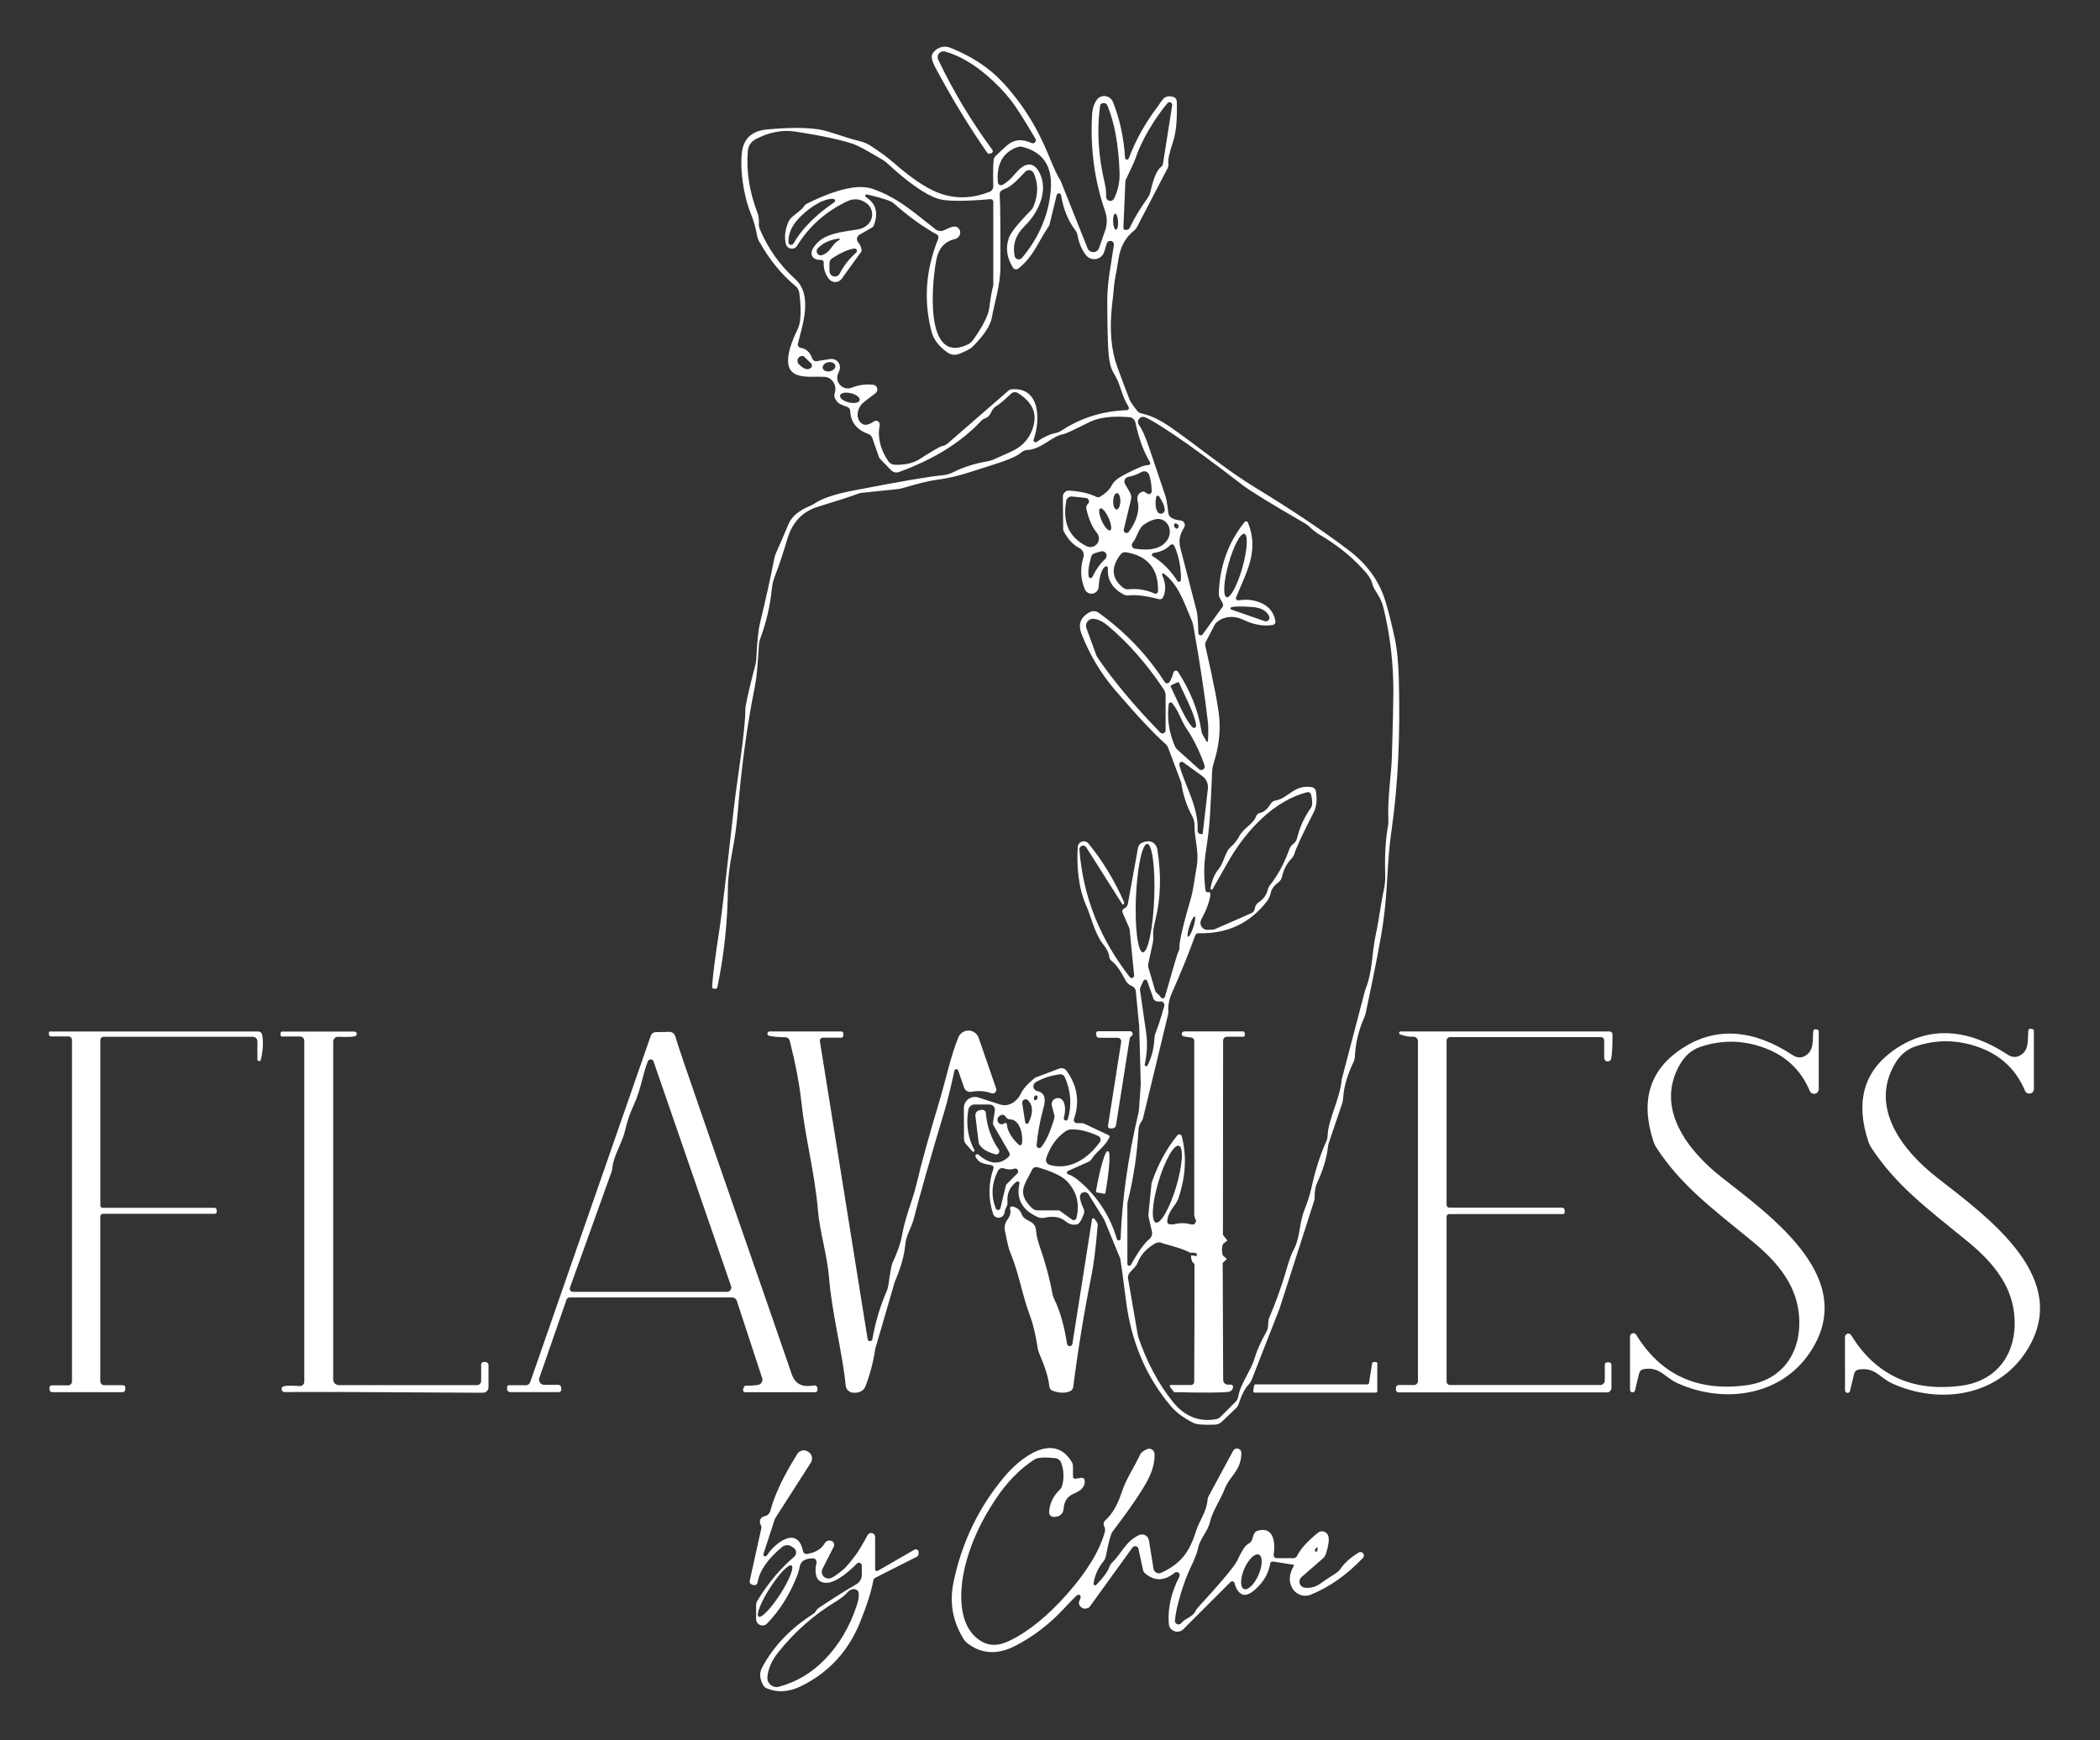 <svg width="374" height="310" viewBox="0 0 374 310" fill="none" xmlns="http://www.w3.org/2000/svg">
<rect x="0" y="0" width="374" height="310" fill="#333333" stroke="none"/>
<path d="M212.68 218.13C213.71 219.53 215.91 220.45 215.57 222.47C215.567 222.493 215.556 222.514 215.538 222.53C215.52 222.546 215.497 222.555 215.475 222.555C215.452 222.555 215.432 222.546 215.418 222.53C215.404 222.514 215.397 222.493 215.4 222.47C215.36 221.83 214.933 221.143 214.12 220.41C212.107 218.603 209.887 218.42 207.46 219.86C207.389 219.9 207.332 219.962 207.297 220.035C207.262 220.109 207.25 220.191 207.263 220.272C207.276 220.352 207.313 220.427 207.37 220.486C207.427 220.544 207.5 220.584 207.58 220.6C209.333 220.98 210.973 221.543 212.5 222.29C213.007 222.543 213.227 222.87 213.16 223.27" stroke="white" stroke-width="2"/>
<path d="M217.751 223.61C216.664 224.83 215.261 225.127 213.541 224.5C213.367 224.433 213.251 224.34 213.191 224.22C213.124 224.087 213.104 223.937 213.131 223.77" stroke="white" stroke-width="2"/>
<path d="M217.799 221.61L215.399 218.54C215.234 218.329 215.022 218.158 214.779 218.04C214.246 217.78 213.666 217.617 213.039 217.55" stroke="white" stroke-width="2"/>
<path d="M197.58 202.62C196.64 204.49 195.19 205.14 194.36 206.56C194.262 206.723 194.115 206.852 193.94 206.93L190.19 208.61C190.131 208.635 190.082 208.678 190.049 208.733C190.016 208.788 190.002 208.851 190.007 208.916C190.013 208.98 190.038 209.042 190.08 209.093C190.121 209.144 190.177 209.181 190.24 209.2C190.847 209.373 191.58 209.837 192.44 210.59C195.58 213.35 197.74 216.737 198.92 220.75C198.946 220.824 198.996 220.886 199.063 220.927C199.13 220.968 199.209 220.985 199.287 220.974C199.364 220.963 199.436 220.926 199.489 220.869C199.543 220.812 199.575 220.738 199.58 220.66C199.827 213.713 200.883 206.243 202.75 198.25C202.81 198.01 202.847 197.766 202.86 197.52L203.16 193.21C203.167 193.13 203.167 193.05 203.16 192.97L202.89 182.91C202.89 182.863 202.887 182.813 202.88 182.76L202.28 176.57C202.262 176.392 202.199 176.221 202.098 176.073C201.996 175.924 201.86 175.803 201.7 175.72L201.3 175.51C200.961 175.334 200.682 175.059 200.5 174.72C199.553 172.913 198.723 171.747 198.01 171.22C197.872 171.117 197.758 170.985 197.675 170.835C197.592 170.685 197.543 170.52 197.53 170.35C197.497 169.79 197.16 169.103 196.52 168.29C194.91 166.26 194.29 163.2 193.52 161.5C191.98 158.09 191.75 154.16 191.94 150.9C191.951 150.682 192.029 150.472 192.162 150.298C192.296 150.125 192.478 149.996 192.686 149.929C192.895 149.862 193.118 149.86 193.328 149.922C193.537 149.985 193.723 150.11 193.86 150.28C196.4 153.4 198.507 156.87 200.18 160.69C200.198 160.731 200.208 160.775 200.21 160.819C200.211 160.864 200.204 160.908 200.188 160.95C200.172 160.992 200.148 161.03 200.118 161.063C200.087 161.095 200.051 161.122 200.01 161.14L200 161.15C199.982 161.156 199.963 161.156 199.945 161.151C199.927 161.146 199.911 161.135 199.9 161.12L193.46 150.95C193.382 150.822 193.263 150.725 193.122 150.674C192.982 150.623 192.828 150.621 192.686 150.668C192.544 150.716 192.423 150.81 192.342 150.936C192.261 151.062 192.225 151.211 192.24 151.36C192.873 159.66 195.867 167.23 201.22 174.07C201.278 174.141 201.358 174.191 201.446 174.213C201.535 174.235 201.629 174.229 201.714 174.194C201.799 174.16 201.87 174.099 201.918 174.021C201.966 173.943 201.988 173.851 201.98 173.76L201.2 165.73C201.18 165.531 201.129 165.339 201.05 165.16L199.92 162.57C199.864 162.437 199.861 162.287 199.911 162.152C199.961 162.016 200.061 161.905 200.19 161.84C200.35 161.76 200.45 161.703 200.49 161.67C200.691 161.489 200.824 161.249 200.87 160.99L202.68 151.01C202.714 150.819 202.795 150.64 202.915 150.488C203.036 150.336 203.192 150.216 203.37 150.14C204.41 149.68 205.203 149.793 205.75 150.48C205.934 150.71 206.057 150.985 206.11 151.28C206.843 155.767 206.733 159.953 205.78 163.84C205.473 165.113 205.337 165.983 205.37 166.45C205.416 167.062 205.392 167.593 205.3 168L204.49 171.75C204.457 171.928 204.464 172.112 204.51 172.29L205.72 176.45C205.772 176.632 205.881 176.793 206.03 176.91C206.33 177.143 206.56 177.39 206.72 177.65C206.763 177.719 206.825 177.774 206.899 177.808C206.973 177.842 207.055 177.854 207.136 177.842C207.216 177.83 207.291 177.796 207.353 177.742C207.414 177.688 207.458 177.618 207.48 177.54C208.933 172.4 209.73 169.72 209.87 169.5C210 169.292 210.063 169.051 210.05 168.81C209.997 167.803 210.703 164.783 212.17 159.75C212.343 159.15 212.667 157.333 213.14 154.3C213.58 151.49 212.73 149.66 212.73 146.98C212.736 146.449 212.605 145.922 212.35 145.45C211.323 143.543 210.67 141.56 210.39 139.5C210.383 139.447 210.366 139.393 210.34 139.34L208.04 133.21C207.948 132.96 207.797 132.737 207.6 132.56C205.513 130.72 202.507 127.507 198.58 122.92C196.053 119.973 194.07 116.653 192.63 112.96C191.943 111.207 192.44 109.9 194.12 109.04C194.361 108.916 194.632 108.861 194.902 108.881C195.172 108.9 195.43 108.993 195.65 109.15C200.403 112.563 204.33 116.68 207.43 121.5C207.474 121.571 207.536 121.629 207.609 121.67C207.682 121.711 207.764 121.733 207.847 121.734C207.931 121.735 208.013 121.715 208.087 121.676C208.161 121.637 208.224 121.58 208.27 121.51C208.57 121.05 208.807 120.48 208.98 119.8C209.003 119.716 209.049 119.641 209.113 119.583C209.178 119.525 209.257 119.487 209.343 119.473C209.428 119.46 209.516 119.471 209.595 119.506C209.675 119.541 209.742 119.598 209.79 119.67C212.023 123.11 213.417 126.623 213.97 130.21C214.01 130.474 214.098 130.729 214.23 130.96L214.88 132.09C214.894 132.113 214.915 132.131 214.939 132.142C214.964 132.153 214.991 132.155 215.018 132.15C215.044 132.144 215.068 132.131 215.086 132.111C215.104 132.091 215.116 132.067 215.12 132.04C215.22 130.627 215.216 129.46 215.11 128.54C214.576 123.913 213.727 118.283 212.56 111.65C212.487 111.238 212.369 110.836 212.21 110.45C210.6 106.6 209.77 104.14 207.29 102.19C207.253 102.162 207.208 102.147 207.161 102.147C207.115 102.148 207.07 102.163 207.034 102.192C206.997 102.22 206.971 102.26 206.959 102.305C206.948 102.35 206.952 102.397 206.97 102.44C207.643 103.913 207.697 105.237 207.13 106.41C207.064 106.542 206.957 106.647 206.825 106.707C206.694 106.767 206.547 106.779 206.41 106.74C204.13 106.14 202.323 105.917 200.99 106.07C200.711 106.109 200.427 106.06 200.18 105.93C198.113 104.857 197.16 103.293 197.32 101.24C197.325 101.174 197.31 101.108 197.277 101.051C197.245 100.994 197.195 100.948 197.136 100.919C197.077 100.89 197.01 100.879 196.945 100.888C196.88 100.897 196.819 100.926 196.77 100.97C196.15 101.517 195.783 102.713 195.67 104.56C195.649 104.848 195.532 105.121 195.338 105.335C195.145 105.55 194.885 105.694 194.601 105.743C194.318 105.793 194.026 105.745 193.774 105.609C193.522 105.472 193.323 105.254 193.21 104.99C192.43 103.157 192.343 101.253 192.95 99.28C193.042 98.973 193.025 98.643 192.901 98.348C192.777 98.052 192.554 97.809 192.27 97.66C191.123 97.067 190.18 96.06 189.44 94.64C189.387 94.528 189.356 94.405 189.35 94.28L189.29 88.49C189.287 88.343 189.314 88.196 189.371 88.06C189.427 87.924 189.511 87.8 189.617 87.698C189.723 87.596 189.849 87.516 189.987 87.465C190.125 87.414 190.273 87.392 190.42 87.4C192.347 87.513 193.967 87.887 195.28 88.52C195.377 88.569 195.486 88.592 195.596 88.587C195.706 88.581 195.814 88.548 195.91 88.49C196.923 87.89 197.627 87.203 198.02 86.43C198.333 85.81 198.99 85.233 199.99 84.7C202.377 83.42 203.883 82.803 204.51 82.85C204.57 82.853 204.629 82.84 204.682 82.812C204.735 82.784 204.779 82.742 204.81 82.69C204.841 82.639 204.857 82.58 204.857 82.52C204.857 82.46 204.841 82.401 204.81 82.35C203.67 80.443 202.803 78.08 202.21 75.26C202.154 75.011 202.022 74.785 201.831 74.616C201.641 74.448 201.402 74.344 201.15 74.32C198.083 74.06 195.69 74.36 193.97 75.22C191.243 76.587 189.733 77.29 189.44 77.33C187.39 77.6 185.54 80.08 182.83 80.18C182.523 80.193 182.183 80.353 181.81 80.66C180.37 81.85 177.12 82.67 172.68 84.13C170.66 84.79 168.677 85.243 166.73 85.49C165.537 85.637 163.477 86.143 160.55 87.01C160.383 87.056 160.213 87.09 160.04 87.11L153.36 87.81C153.207 87.83 153.059 87.867 152.92 87.92C151.54 88.44 149.147 89.217 145.74 90.25C142.85 91.14 141.08 93.07 140.19 96.11C139.423 98.71 138.71 100.847 138.05 102.52C137.738 103.309 137.536 104.137 137.45 104.98C137.143 107.973 136.467 110.883 135.42 113.71C135.274 114.101 135.186 114.512 135.16 114.93C134.96 118.45 134.723 120.89 134.45 122.25C133.07 129.063 132.057 136.46 131.41 144.44C131.217 146.807 130.913 149.073 130.5 151.24C129.933 154.213 129.647 156.487 129.64 158.06C129.6 164.133 128.97 170.08 127.75 175.9C127.736 175.967 127.7 176.027 127.647 176.071C127.594 176.115 127.528 176.139 127.46 176.14H127.13C127.053 176.14 126.979 176.109 126.925 176.055C126.87 176.001 126.84 175.927 126.84 175.85C126.88 174.25 127.317 170.78 128.15 165.44C128.483 163.313 129.33 156.153 130.69 143.96C130.83 142.713 131.177 140.137 131.73 136.23C132.43 131.25 132.763 128.013 132.73 126.52C132.71 125.807 133.31 123.103 134.53 118.41C134.623 118.064 134.677 117.709 134.69 117.35C134.83 114.37 135.05 112.26 135.35 111.02C136.37 106.807 137.22 102.963 137.9 99.49C137.96 99.165 138.057 98.849 138.19 98.55C138.79 97.217 139.543 95.473 140.45 93.32C140.997 92.02 142.273 90.953 144.28 90.12C144.579 89.994 144.864 89.84 145.13 89.66C146.47 88.773 148.677 88.03 151.75 87.43C160.357 85.763 165.66 84.85 167.66 84.69C168.452 84.631 169.224 84.413 169.93 84.05C171.583 83.21 173.573 82.583 175.9 82.17C176.265 82.103 176.624 81.996 176.97 81.85C179.077 80.93 180.38 80.327 180.88 80.04C182.44 79.153 183.487 77.81 184.02 76.01C184.74 73.57 183.817 71.567 181.25 70C181.069 69.891 180.857 69.844 180.648 69.865C180.438 69.887 180.242 69.976 180.09 70.12C178.79 71.34 177.923 72.07 177.49 72.31C176.35 72.94 176.63 74.15 175.39 74.55C175.154 74.622 174.943 74.757 174.78 74.94C171.187 78.793 166.29 81.843 160.09 84.09C159.855 84.177 159.599 84.193 159.354 84.136C159.109 84.079 158.885 83.952 158.71 83.77L156.77 81.78C156.652 81.662 156.563 81.518 156.51 81.36L155.35 78.01C155.297 77.857 155.21 77.717 155.096 77.601C154.982 77.485 154.843 77.396 154.69 77.34C152.583 76.567 151.493 75.193 151.42 73.22C151.414 73.055 151.359 72.896 151.26 72.764C151.162 72.632 151.026 72.533 150.87 72.48C150.023 72.193 149.507 71.96 149.32 71.78C148.693 71.18 148.47 70.617 148.65 70.09C148.76 69.762 148.799 69.413 148.763 69.07C148.727 68.728 148.618 68.401 148.443 68.115C148.268 67.828 148.032 67.591 147.754 67.42C147.476 67.249 147.163 67.15 146.84 67.13C144.02 66.97 139.56 68 140.47 63.01C140.677 61.843 141.213 60.367 142.08 58.58C142.653 57.407 142.743 55.27 142.35 52.17C142.292 51.701 142.059 51.275 141.7 50.98C139.18 48.9 137.017 46.247 135.21 43.02C135.025 42.696 134.896 42.337 134.83 41.96C134.603 40.64 134.237 39.35 133.73 38.09C132.37 34.74 131.8 30.26 132.11 27.29C132.377 24.723 133.87 23.313 136.59 23.06C141.657 22.593 145.31 22.727 147.55 23.46C150.303 24.36 152.14 24.917 153.06 25.13C153.813 25.302 154.529 25.61 155.17 26.04C157.04 27.31 157.62 27.66 159.42 29.22C162.773 32.127 165.597 33.927 167.89 34.62C170.623 35.453 173.407 35.303 176.24 34.17C176.44 34.087 176.61 33.946 176.728 33.766C176.845 33.586 176.905 33.374 176.9 33.16C176.82 30.32 176.873 28.64 177.06 28.12C177.12 27.947 177.857 27.227 179.27 25.96C180.53 24.84 182.013 24.68 183.72 25.48C183.824 25.526 183.94 25.539 184.051 25.516C184.163 25.492 184.264 25.434 184.34 25.35C184.417 25.266 184.465 25.16 184.477 25.046C184.49 24.933 184.466 24.819 184.41 24.72C182.39 21.3 180.95 19.037 180.09 17.93C178.837 16.317 177.357 14.787 175.65 13.34C173.197 11.253 170.747 9.867 168.3 9.18C168.109 9.125 167.906 9.127 167.715 9.185C167.525 9.243 167.356 9.355 167.228 9.508C167.1 9.66 167.019 9.846 166.994 10.043C166.97 10.241 167.003 10.441 167.09 10.62C169.77 16.253 172.983 21.61 176.73 26.69C176.77 26.745 176.795 26.81 176.803 26.878C176.811 26.946 176.802 27.015 176.776 27.078C176.75 27.141 176.708 27.196 176.654 27.239C176.601 27.281 176.537 27.309 176.47 27.32L176.06 27.39C176.029 27.393 175.999 27.388 175.971 27.376C175.943 27.363 175.918 27.344 175.9 27.32C172.74 22.807 169.653 17.747 166.64 12.14C165.993 10.933 165.797 10.093 166.05 9.62C166.63 8.53 168.03 8.03 169.18 8.48C172.967 9.987 176.03 11.977 178.37 14.45C181.883 18.177 184.663 22.543 186.71 27.55C187.717 30.023 188.41 31.51 188.79 32.01C188.836 32.076 188.873 32.147 188.9 32.22L193.69 44.22C193.771 44.429 193.915 44.608 194.101 44.732C194.288 44.856 194.508 44.92 194.732 44.915C194.957 44.909 195.174 44.835 195.354 44.702C195.534 44.568 195.669 44.383 195.74 44.17L196.81 41.1C197.205 39.967 197.205 38.737 196.81 37.61C194.93 32.19 194.157 26.487 194.49 20.5C194.557 19.347 194.853 18.423 195.38 17.73C195.555 17.5 195.789 17.324 196.058 17.218C196.328 17.113 196.622 17.083 196.912 17.131C197.201 17.178 197.476 17.302 197.708 17.49C197.939 17.678 198.119 17.923 198.23 18.2C199.43 21.233 200.143 24.537 200.37 28.11C200.373 28.189 200.404 28.264 200.456 28.323C200.509 28.382 200.581 28.42 200.659 28.432C200.737 28.444 200.816 28.428 200.884 28.388C200.952 28.347 201.003 28.284 201.03 28.21C202.237 24.997 203.957 21.913 206.19 18.96C206.98 17.93 207.28 16.77 208.99 17.28C209.156 17.33 209.302 17.43 209.408 17.567C209.514 17.703 209.574 17.868 209.58 18.04C209.68 21.18 209.467 23.553 208.94 25.16C208.267 27.193 207.98 28.493 208.08 29.06C208.132 29.372 208.083 29.691 207.94 29.97L202.48 40.47C202.355 40.707 202.181 40.915 201.97 41.08C200.437 42.273 199.507 43.99 199.18 46.23C198.81 48.8 198.47 49.57 198.32 51.92C198.313 51.973 198.217 52.853 198.03 54.56C197.577 58.753 197.89 62.343 198.97 65.33C199.663 67.23 200.393 69.173 201.16 71.16C201.327 71.593 201.79 72.273 202.55 73.2C202.75 73.446 203.03 73.612 203.34 73.67C204.853 73.977 206.537 74.77 208.39 76.05C209.943 77.123 212.457 78.97 215.93 81.59C218.75 83.717 221.273 85.46 223.5 86.82C230.12 90.853 235.703 94.6 240.25 98.06C243.463 100.507 245.613 103.483 246.7 106.99C247.247 108.737 247.82 111.01 248.42 113.81C248.8 115.577 249.033 117.897 249.12 120.77C249.407 130.957 248.973 140.02 247.82 147.96C246.96 153.9 247.22 158.05 246.35 164.24C245.93 167.273 244.897 172.643 243.25 180.35C243.177 180.702 243.066 181.044 242.92 181.37C241.953 183.563 241.41 185.863 241.29 188.27C241.277 188.593 241.195 188.913 241.05 189.21C239.943 191.483 239.33 193.62 239.21 195.62C239.19 195.965 239.123 196.308 239.01 196.64L236.66 203.58C236.573 203.832 236.516 204.094 236.49 204.36C236.303 206.22 235.653 208.367 234.54 210.8C234.247 211.44 234.11 212.313 234.13 213.42C234.13 213.592 234.103 213.758 234.05 213.91L227.88 233.12C227.86 233.173 227.84 233.223 227.82 233.27L222.9 245.85C222.794 246.121 222.635 246.369 222.43 246.58C221.757 247.26 221.137 248.453 220.57 250.16C220.478 250.436 220.32 250.683 220.11 250.88L217.6 253.27C217.271 253.586 216.841 253.771 216.39 253.79C214.383 253.87 213.1 253.767 212.54 253.48C210.82 252.613 209.5 251.64 208.58 250.56C204.153 245.367 201.473 239.093 200.54 231.74C199.987 227.427 199.647 224.93 199.52 224.25C199.52 224.237 199.516 224.223 199.51 224.21L196.71 217.4C196.69 217.347 196.666 217.293 196.64 217.24L193.88 212.78C193.783 212.615 193.633 212.489 193.454 212.422C193.275 212.355 193.079 212.352 192.898 212.413C192.717 212.474 192.563 212.596 192.461 212.757C192.36 212.919 192.317 213.11 192.34 213.3C192.407 213.927 192.62 214.593 192.98 215.3C193.049 215.442 193.09 215.597 193.098 215.755C193.107 215.913 193.084 216.071 193.03 216.22C192.63 217.367 192.233 217.993 191.84 218.1C191.127 218.293 190.443 218.12 189.79 217.58C188.857 216.8 187.623 216.583 186.09 216.93C185.649 217.028 185.189 216.982 184.78 216.8C182.02 215.54 180.947 213.56 181.56 210.86C181.576 210.794 181.571 210.724 181.546 210.661C181.52 210.598 181.476 210.544 181.419 210.507C181.363 210.47 181.296 210.451 181.228 210.453C181.16 210.456 181.094 210.479 181.04 210.52C179.833 211.44 179.297 212.643 179.43 214.13C179.462 214.466 179.381 214.801 179.2 215.08C179.06 215.307 178.96 215.623 178.9 216.03C178.864 216.267 178.75 216.485 178.574 216.649C178.399 216.812 178.173 216.912 177.934 216.93C177.694 216.949 177.456 216.886 177.257 216.751C177.059 216.617 176.911 216.419 176.84 216.19C175.987 213.463 176.017 210.79 176.93 208.17C176.951 208.106 176.959 208.038 176.952 207.971C176.945 207.904 176.923 207.84 176.889 207.782C176.854 207.725 176.808 207.676 176.753 207.64C176.698 207.603 176.635 207.579 176.57 207.57C175.323 207.39 174.537 207.11 174.21 206.73C173.883 206.357 173.717 206.1 173.71 205.96C173.71 205.895 173.728 205.831 173.763 205.777C173.798 205.722 173.848 205.678 173.907 205.651C173.966 205.623 174.031 205.614 174.095 205.622C174.16 205.631 174.22 205.658 174.27 205.7C176.25 207.433 178.033 207.563 179.62 206.09C179.725 205.994 179.794 205.865 179.815 205.723C179.837 205.581 179.811 205.436 179.74 205.31L176.91 200.41C176.845 200.3 176.82 200.173 176.84 200.05L177.18 197.86C177.202 197.724 177.194 197.585 177.156 197.453C177.119 197.32 177.053 197.197 176.964 197.093C176.875 196.988 176.764 196.904 176.639 196.847C176.513 196.789 176.377 196.76 176.24 196.76H173.56C173.293 196.759 173.035 196.855 172.831 197.029C172.628 197.203 172.493 197.444 172.45 197.71C172.017 200.317 172.38 202.707 173.54 204.88C173.56 204.927 173.563 204.98 173.549 205.029C173.534 205.079 173.502 205.121 173.46 205.15C173.417 205.178 173.366 205.191 173.314 205.185C173.263 205.18 173.216 205.157 173.18 205.12L172.05 203.82C171.811 203.549 171.68 203.201 171.68 202.84L171.66 197.38C171.661 197.064 171.737 196.752 171.883 196.472C172.029 196.192 172.24 195.951 172.498 195.769C172.756 195.588 173.053 195.471 173.365 195.43C173.677 195.388 173.994 195.422 174.29 195.53C174.363 195.557 175.653 195.97 178.16 196.77C178.819 196.98 179.555 196.895 180.229 196.533C180.902 196.17 181.468 195.554 181.82 194.8C182.187 194 183.003 193.08 184.27 192.04C184.303 192.007 184.34 191.983 184.38 191.97L188.66 190.35C188.884 190.267 189.129 190.259 189.359 190.327C189.588 190.396 189.788 190.537 189.93 190.73C191.883 193.423 192.33 196.293 191.27 199.34C191.241 199.424 191.233 199.514 191.246 199.602C191.259 199.69 191.293 199.774 191.345 199.846C191.397 199.918 191.465 199.977 191.544 200.018C191.623 200.059 191.711 200.08 191.8 200.08H192.56C192.777 200.08 192.992 200.128 193.19 200.22L197.44 202.23C197.476 202.245 197.508 202.267 197.535 202.295C197.562 202.324 197.583 202.357 197.596 202.394C197.609 202.431 197.615 202.47 197.612 202.509C197.609 202.548 197.598 202.585 197.58 202.62ZM195.91 18.97C195.317 23.25 195.607 27.853 196.78 32.78C196.933 33.407 197.007 34.167 197 35.06C197.001 35.226 197.058 35.387 197.161 35.517C197.265 35.646 197.409 35.737 197.57 35.776C197.732 35.814 197.901 35.796 198.052 35.726C198.202 35.656 198.325 35.538 198.4 35.39C199.113 33.957 199.443 32.407 199.39 30.74C199.217 25.807 198.49 21.82 197.21 18.78C197.07 18.447 196.803 18.31 196.41 18.37C196.263 18.39 196.137 18.457 196.03 18.57C195.977 18.63 195.937 18.763 195.91 18.97ZM200.07 40.59C200.066 40.678 200.095 40.764 200.151 40.831C200.207 40.898 200.285 40.94 200.37 40.95C200.79 41.003 201.083 40.85 201.25 40.49C201.963 38.95 203.017 37.197 204.41 35.23C204.647 34.887 204.814 34.503 204.9 34.1C205.44 31.68 206.083 30.21 206.83 29.69C206.905 29.636 206.969 29.568 207.017 29.489C207.065 29.41 207.097 29.322 207.11 29.23L208.76 18.77C208.777 18.666 208.76 18.559 208.711 18.466C208.663 18.373 208.584 18.299 208.489 18.254C208.393 18.21 208.286 18.198 208.183 18.221C208.08 18.244 207.988 18.299 207.92 18.38C205.92 20.74 203.34 24.81 202.25 28.16C202.103 28.62 201.523 29.9 200.51 32C200.457 32.119 200.426 32.244 200.42 32.37L200.07 40.59ZM154.21 35.11C156.003 36.243 156.477 37.917 155.63 40.13C155.572 40.298 155.455 40.44 155.3 40.53L153.08 41.81C152.96 41.879 152.858 41.974 152.78 42.088C152.702 42.202 152.651 42.332 152.631 42.468C152.61 42.603 152.622 42.742 152.663 42.872C152.704 43.002 152.775 43.121 152.87 43.22C153.177 43.547 153.37 43.99 153.45 44.55C153.463 44.659 153.434 44.769 153.37 44.86L149.91 49.65C149.78 49.831 149.61 49.98 149.412 50.083C149.215 50.187 148.995 50.242 148.772 50.245C148.549 50.248 148.329 50.198 148.129 50.1C147.928 50.002 147.754 49.858 147.62 49.68C146.953 48.787 146.647 47.82 146.7 46.78C146.704 46.716 146.695 46.651 146.672 46.591C146.65 46.531 146.615 46.476 146.569 46.431C146.524 46.385 146.469 46.35 146.409 46.327C146.348 46.305 146.284 46.295 146.22 46.3C145.56 46.327 145.08 46.163 144.78 45.81C144.38 45.33 144.457 44.697 145.01 43.91C146.72 41.5 149.77 41.39 152.86 40.85C153.533 40.731 154.145 40.417 154.593 39.961C155.041 39.504 155.297 38.932 155.32 38.34C155.353 37.36 154.953 36.6 154.12 36.06C153.08 35.393 152 35.327 150.88 35.86C147.073 37.673 144.1 40.313 141.96 43.78C141.846 43.963 141.681 44.109 141.485 44.199C141.289 44.288 141.071 44.319 140.857 44.286C140.644 44.253 140.446 44.158 140.286 44.013C140.126 43.868 140.013 43.679 139.96 43.47C139.66 42.303 139.8 41.017 140.38 39.61C140.55 39.197 140.823 38.839 141.17 38.57C142.323 37.67 142.957 37.12 143.07 36.92C143.239 36.62 143.494 36.38 143.8 36.23C146.58 34.86 151.9 32.52 155.23 33.59C159.87 35.09 163.27 38.27 166.57 40.82C167.097 41.227 167.69 41.26 168.35 40.92C169.297 40.427 169.963 40.26 170.35 40.42C170.569 40.513 170.751 40.674 170.868 40.879C170.985 41.084 171.031 41.324 171.002 41.564C170.972 41.803 170.866 42.03 170.701 42.213C170.535 42.395 170.318 42.524 170.08 42.58C168.3 42.993 167.203 44.177 166.79 46.13C166.07 49.54 164.32 65.22 172.38 61.36C172.728 61.189 173.03 60.935 173.26 60.62C175.02 58.153 175.99 56.25 176.17 54.91C176.417 53.057 176.653 51.723 176.88 50.91C176.893 50.843 176.9 50.776 176.9 50.71V35.95C176.9 35.884 176.887 35.818 176.86 35.758C176.834 35.697 176.796 35.643 176.748 35.599C176.699 35.554 176.643 35.521 176.581 35.5C176.519 35.48 176.454 35.473 176.39 35.48C171.603 35.893 168.493 35.87 167.06 35.41C164.813 34.683 161.783 32.563 157.97 29.05C157.757 28.851 157.523 28.673 157.27 28.52C154.617 26.927 152.897 25.99 152.11 25.71C150.01 24.957 146.553 24.203 141.74 23.45C139.34 23.077 136.933 23.537 134.52 24.83C134.148 25.029 133.832 25.318 133.6 25.671C133.368 26.023 133.227 26.429 133.19 26.85C132.87 30.457 133.457 34.193 134.95 38.06C135.11 38.473 135.177 39.067 135.15 39.84C135.137 40.209 135.208 40.578 135.36 40.92C136.847 44.367 138.927 47.29 141.6 49.69C144.83 52.59 142.9 57.97 142.1 61.22C142.08 61.301 142.077 61.385 142.091 61.467C142.106 61.549 142.138 61.628 142.185 61.697C142.232 61.767 142.293 61.826 142.365 61.871C142.436 61.917 142.516 61.947 142.6 61.96C143.573 62.107 144.263 62.753 144.67 63.9C144.724 64.051 144.83 64.178 144.969 64.259C145.108 64.34 145.272 64.368 145.43 64.34L147.84 63.96C148.106 63.916 148.378 63.944 148.63 64.041C148.881 64.138 149.102 64.301 149.269 64.512C149.437 64.723 149.544 64.975 149.581 65.242C149.618 65.509 149.583 65.781 149.48 66.03L149.27 66.53C149.117 66.877 149.071 67.263 149.139 67.637C149.207 68.01 149.386 68.355 149.652 68.626C149.917 68.898 150.258 69.083 150.631 69.159C151.003 69.234 151.389 69.196 151.74 69.05C152.873 68.577 154.13 68.407 155.51 68.54C155.676 68.558 155.833 68.626 155.961 68.735C156.088 68.843 156.181 68.987 156.226 69.148C156.271 69.309 156.267 69.481 156.214 69.639C156.161 69.798 156.062 69.938 155.93 70.04C154.563 71.06 153.787 71.667 153.6 71.86C153.113 72.356 152.807 72.989 152.745 73.626C152.684 74.264 152.872 74.856 153.27 75.28C153.817 75.867 154.6 75.8 155.62 75.08C155.729 75.001 155.859 74.957 155.993 74.954C156.127 74.95 156.259 74.986 156.372 75.058C156.485 75.131 156.574 75.235 156.627 75.359C156.68 75.482 156.695 75.618 156.67 75.75C156.25 77.93 156.77 80.077 158.23 82.19C158.351 82.367 158.511 82.513 158.699 82.618C158.886 82.722 159.096 82.781 159.31 82.79C161.143 82.863 162.643 82.523 163.81 81.77C166.09 80.303 167.427 79.533 167.82 79.46C168.18 79.394 168.512 79.235 168.78 79L179.62 69.57C179.749 69.453 179.914 69.38 180.09 69.36C185.29 68.83 185.31 74.91 184.09 78.3C184.065 78.372 184.064 78.45 184.086 78.523C184.109 78.596 184.154 78.66 184.215 78.706C184.276 78.752 184.35 78.777 184.427 78.777C184.503 78.778 184.578 78.754 184.64 78.71C185.78 77.903 186.887 77.383 187.96 77.15C188.383 77.058 188.783 76.888 189.14 76.65C192.547 74.417 196.39 73.223 200.67 73.07C200.739 73.068 200.807 73.049 200.866 73.012C200.925 72.976 200.973 72.925 201.005 72.864C201.038 72.802 201.054 72.734 201.051 72.665C201.048 72.596 201.027 72.528 200.99 72.47C199.59 70.24 199.75 68.74 198.3 66.38C197.86 65.66 197.573 64.567 197.44 63.1C197.3 61.553 197.22 58.447 197.2 53.78C197.193 52.173 197.323 50.487 197.59 48.72C198.097 45.433 198.357 43.757 198.37 43.69C198.404 43.535 198.381 43.373 198.303 43.234C198.226 43.096 198.099 42.992 197.948 42.94C197.797 42.889 197.632 42.894 197.483 42.954C197.334 43.015 197.212 43.127 197.14 43.27C197.113 43.33 196.953 43.853 196.66 44.84C196.564 45.161 196.383 45.45 196.137 45.677C195.891 45.904 195.589 46.061 195.262 46.131C194.935 46.2 194.596 46.18 194.281 46.073C193.965 45.965 193.685 45.774 193.47 45.52C192.71 44.627 192.187 43.427 191.9 41.92C191.841 41.591 191.704 41.279 191.5 41.01C190.213 39.297 189.37 37.217 188.97 34.77C188.953 34.681 188.907 34.599 188.838 34.54C188.77 34.481 188.683 34.446 188.592 34.443C188.501 34.439 188.412 34.467 188.339 34.521C188.266 34.575 188.213 34.652 188.19 34.74L186.93 39.95C186.897 40.089 186.839 40.221 186.76 40.34C184.92 43.01 184.11 45.66 181.37 47.84C181.296 47.897 181.21 47.937 181.12 47.96C181.029 47.982 180.935 47.985 180.844 47.969C180.753 47.953 180.666 47.918 180.589 47.867C180.513 47.815 180.448 47.748 180.4 47.67C179.3 45.923 179.057 44.163 179.67 42.39C180.003 41.43 181.313 39.793 183.6 37.48C183.798 37.282 183.954 37.044 184.06 36.78C184.92 34.647 184.933 32.67 184.1 30.85C184.036 30.711 183.938 30.59 183.816 30.497C183.694 30.405 183.551 30.344 183.399 30.32C183.248 30.296 183.093 30.31 182.948 30.361C182.803 30.412 182.673 30.497 182.57 30.61C181.71 31.54 180.17 33.23 179.04 33.62C178.58 33.773 178.293 33.943 178.18 34.13C178.076 34.299 178.027 34.495 178.04 34.69C178.147 36.25 178.19 40.537 178.17 47.55C178.16 50.89 177.05 54.18 176.66 56.49C176.407 57.977 175.237 59.757 173.15 61.83C172.863 62.11 172.133 62.497 170.96 62.99C170.127 63.337 169.367 63.26 168.68 62.76C167.2 61.673 166.287 60.49 165.94 59.21C164.453 53.657 164.837 48.1 167.09 42.54C167.15 42.395 167.154 42.232 167.1 42.084C167.047 41.935 166.939 41.813 166.8 41.74C164.407 40.447 161.85 38.597 159.13 36.19C158.67 35.783 157.097 35.267 154.41 34.64C154.351 34.627 154.289 34.635 154.235 34.663C154.182 34.691 154.139 34.736 154.115 34.792C154.092 34.848 154.088 34.91 154.105 34.968C154.123 35.026 154.16 35.076 154.21 35.11ZM178.56 32.93C179.26 32.557 180.01 31.89 180.81 30.93C182.16 29.29 183.8 28.46 185 30.54C186.84 33.71 185.06 37.74 182.55 40.2C180.9 41.82 180.3 43.56 180.7 45.6C180.727 45.739 180.793 45.867 180.89 45.971C180.986 46.074 181.111 46.147 181.248 46.183C181.385 46.218 181.529 46.215 181.664 46.172C181.799 46.129 181.919 46.048 182.01 45.94C185.083 42.267 186.793 38.207 187.14 33.76C187.467 29.64 185.79 27.11 182.11 26.17C181.797 26.092 181.469 26.109 181.17 26.22C178.597 27.14 177.447 29.223 177.72 32.47C177.727 32.565 177.757 32.657 177.809 32.737C177.86 32.817 177.931 32.883 178.015 32.929C178.098 32.974 178.192 32.998 178.287 32.999C178.382 32.999 178.476 32.975 178.56 32.93ZM148.39 35.42C146.3 35.37 143.8 37.31 142.34 38.81C141.013 40.183 140.373 41.637 140.42 43.17C140.426 43.272 140.464 43.37 140.53 43.449C140.595 43.527 140.684 43.583 140.784 43.608C140.883 43.632 140.988 43.624 141.083 43.585C141.177 43.546 141.257 43.478 141.31 43.39C142.763 40.817 145.183 38.363 148.57 36.03C148.631 35.992 148.678 35.935 148.704 35.867C148.729 35.8 148.732 35.726 148.712 35.657C148.691 35.587 148.649 35.527 148.591 35.484C148.533 35.441 148.462 35.419 148.39 35.42ZM198.752 40.918C198.81 40.915 198.865 40.875 198.915 40.801C198.965 40.726 199.008 40.619 199.042 40.484C199.076 40.349 199.1 40.19 199.113 40.016C199.127 39.842 199.129 39.655 199.119 39.468C199.1 39.089 199.035 38.728 198.939 38.464C198.843 38.201 198.724 38.056 198.608 38.062C198.55 38.065 198.495 38.105 198.445 38.179C198.395 38.253 198.352 38.361 198.318 38.496C198.284 38.63 198.26 38.79 198.246 38.964C198.233 39.138 198.231 39.325 198.24 39.512C198.26 39.891 198.324 40.252 198.42 40.516C198.516 40.779 198.636 40.924 198.752 40.918ZM149.39 42.5C147.823 42.7 146.58 43.27 145.66 44.21C145.557 44.316 145.487 44.449 145.459 44.593C145.43 44.738 145.444 44.888 145.499 45.025C145.554 45.161 145.648 45.279 145.769 45.363C145.89 45.448 146.033 45.495 146.18 45.5C146.287 45.5 146.497 45.427 146.81 45.28C148.02 44.71 148.25 43.32 149.46 42.78C149.494 42.766 149.522 42.739 149.539 42.706C149.556 42.672 149.56 42.634 149.551 42.599C149.542 42.564 149.521 42.534 149.491 42.516C149.461 42.497 149.425 42.492 149.39 42.5ZM152.18 44.28C151.193 44.367 149.857 44.953 148.17 46.04C148.032 46.132 147.918 46.256 147.84 46.401C147.761 46.545 147.72 46.707 147.72 46.87V48.29C147.72 48.509 147.794 48.722 147.93 48.893C148.066 49.065 148.256 49.186 148.469 49.236C148.682 49.285 148.906 49.262 149.104 49.168C149.302 49.074 149.463 48.916 149.56 48.72C150.213 47.4 151.19 46.157 152.49 44.99C152.552 44.932 152.595 44.856 152.613 44.773C152.63 44.69 152.622 44.603 152.587 44.525C152.553 44.447 152.496 44.381 152.423 44.337C152.35 44.293 152.265 44.273 152.18 44.28ZM144.44 64.72C143.6 63.893 143.17 63.477 143.15 63.47C142.969 63.408 142.773 63.408 142.593 63.472C142.414 63.536 142.261 63.659 142.159 63.822C142.057 63.985 142.013 64.178 142.033 64.37C142.053 64.561 142.137 64.741 142.27 64.88C143.15 65.773 143.863 65.993 144.41 65.54C144.469 65.49 144.518 65.429 144.552 65.359C144.586 65.29 144.606 65.214 144.608 65.137C144.611 65.059 144.598 64.982 144.569 64.91C144.54 64.838 144.496 64.774 144.44 64.72ZM148.758 65.118C148.737 65.013 148.688 64.914 148.612 64.828C148.537 64.741 148.437 64.669 148.318 64.615C148.199 64.56 148.064 64.526 147.921 64.512C147.777 64.499 147.627 64.507 147.481 64.535C147.184 64.594 146.916 64.735 146.736 64.928C146.557 65.12 146.479 65.348 146.522 65.561C146.542 65.667 146.592 65.766 146.668 65.852C146.743 65.939 146.843 66.011 146.962 66.065C147.08 66.119 147.215 66.154 147.359 66.168C147.503 66.181 147.652 66.173 147.799 66.144C148.096 66.086 148.363 65.945 148.543 65.752C148.723 65.56 148.8 65.332 148.758 65.118ZM153.109 71.293C153.162 71.077 153.028 70.825 152.737 70.592C152.446 70.359 152.021 70.166 151.557 70.053C151.093 69.941 150.628 69.92 150.262 69.993C149.897 70.067 149.663 70.23 149.61 70.447C149.558 70.663 149.692 70.915 149.983 71.148C150.274 71.38 150.698 71.574 151.162 71.686C151.626 71.799 152.092 71.82 152.457 71.746C152.822 71.673 153.057 71.51 153.109 71.293ZM212.68 218.13C213.71 219.53 215.91 220.45 215.57 222.47C215.567 222.492 215.556 222.514 215.538 222.53C215.52 222.546 215.497 222.555 215.475 222.555C215.452 222.555 215.432 222.546 215.418 222.53C215.404 222.514 215.397 222.492 215.4 222.47C215.36 221.83 214.933 221.143 214.12 220.41C212.107 218.603 209.887 218.42 207.46 219.86C207.389 219.9 207.332 219.961 207.297 220.035C207.262 220.108 207.25 220.191 207.263 220.272C207.276 220.352 207.313 220.427 207.37 220.485C207.427 220.544 207.5 220.584 207.58 220.6C209.333 220.98 210.973 221.543 212.5 222.29C213.007 222.543 213.227 222.87 213.16 223.27L206.85 221.38C206.663 221.326 206.468 221.31 206.276 221.332C206.084 221.354 205.898 221.415 205.73 221.51C204.183 222.397 203.14 223.547 202.6 224.96C202.17 226.07 200.89 226.51 200.88 227.58C200.88 227.626 200.883 227.67 200.89 227.71L202.66 237.95C202.673 238.03 202.693 238.107 202.72 238.18C204.26 242.693 206.317 246.547 208.89 249.74C210.963 252.313 213.51 253.343 216.53 252.83C216.849 252.778 217.146 252.624 217.38 252.39L220.06 249.71C220.294 249.475 220.451 249.175 220.51 248.85C220.94 246.38 222.74 244.35 223.48 241.83C223.847 240.577 224.533 239.05 225.54 237.25C225.698 236.973 225.793 236.666 225.82 236.35C225.88 235.497 225.923 235.043 225.95 234.99C227.243 231.957 228.333 228.897 229.22 225.81C229.627 224.39 230.013 223.34 230.38 222.66C231.59 220.43 231.31 218.11 232.33 215.5C232.917 213.987 233.327 212.69 233.56 211.61C234.247 208.477 235.133 205.703 236.22 203.29C236.352 202.993 236.427 202.674 236.44 202.35C236.54 199.4 238.57 196 238.95 192.37C238.95 192.337 238.953 192.303 238.96 192.27L243.12 176.4C243.133 176.373 243.143 176.347 243.15 176.32C244.52 172.89 244.29 169.84 244.99 166.63C245.61 163.78 246.01 160.44 246.42 158.69C246.639 157.754 246.733 156.792 246.7 155.83C246.587 152.45 246.753 149.55 247.2 147.13C247.253 146.831 247.273 146.532 247.26 146.24C247.09 141.96 247.77 138.42 247.89 134.73C248.057 129.243 248.143 125.44 248.15 123.32C248.163 118.147 247.58 113.147 246.4 108.32C246.188 107.446 245.83 106.611 245.34 105.85C244.833 105.057 244.55 104.533 244.49 104.28C244.299 103.491 243.926 102.761 243.4 102.15C241.087 99.443 238.243 97.113 234.87 95.16C234.39 94.88 233.793 94.403 233.08 93.73C232.887 93.55 232.676 93.393 232.45 93.26C226.397 89.767 222.637 87.453 221.17 86.32C216.23 82.5 212.193 79.537 209.06 77.43C206.453 75.683 204.74 74.65 203.92 74.33C203.735 74.255 203.53 74.244 203.338 74.297C203.145 74.351 202.976 74.466 202.855 74.625C202.734 74.784 202.67 74.979 202.671 75.178C202.671 75.378 202.738 75.572 202.86 75.73C203.386 76.417 204.013 77.84 204.74 80C206.487 85.2 207.37 87.823 207.39 87.87C207.67 88.517 207.897 89.683 208.07 91.37C208.089 91.537 208.143 91.698 208.23 91.843C208.316 91.987 208.432 92.113 208.57 92.21C208.963 92.483 209.537 92.657 210.29 92.73C210.428 92.744 210.56 92.794 210.673 92.874C210.787 92.955 210.877 93.064 210.936 93.19C210.996 93.317 211.022 93.457 211.012 93.597C211.002 93.737 210.956 93.872 210.88 93.99C210.127 95.137 209.897 96.313 210.19 97.52C210.457 98.6 211.437 102.39 213.13 108.89C213.277 109.47 213.37 110.76 213.41 112.76C213.412 112.85 213.442 112.938 213.497 113.01C213.551 113.082 213.627 113.135 213.713 113.161C213.8 113.188 213.892 113.187 213.978 113.158C214.063 113.129 214.137 113.073 214.19 113L217.72 108.12C217.786 108.027 217.825 107.917 217.832 107.804C217.839 107.691 217.814 107.579 217.76 107.48L217.27 106.57C217.126 106.308 217.053 106.011 217.06 105.71C217.227 100.83 218.757 96.597 221.65 93.01C221.689 92.962 221.74 92.925 221.798 92.903C221.856 92.881 221.919 92.874 221.98 92.883C222.042 92.892 222.1 92.916 222.149 92.955C222.198 92.993 222.236 93.043 222.26 93.1C224.32 98.19 221.9 102.08 220.14 106.42C220.114 106.484 220.106 106.553 220.116 106.621C220.126 106.689 220.154 106.753 220.197 106.806C220.239 106.86 220.295 106.902 220.359 106.927C220.423 106.952 220.492 106.96 220.56 106.95C221.453 106.81 222.253 106.803 222.96 106.93C225.393 107.37 226.79 108.62 227.15 110.68C227.173 110.827 227.138 110.977 227.052 111.099C226.966 111.22 226.836 111.303 226.69 111.33C225.03 111.61 223.243 111.29 221.33 110.37C219.8 109.64 217.88 109.71 216.56 110.98C216.474 111.059 216.403 111.154 216.35 111.26L214.75 114.33C214.64 114.544 214.608 114.795 214.66 115.04C216.167 121.66 217 125.987 217.16 128.02C217.353 130.58 217.02 133.213 216.16 135.92C215.987 136.451 215.89 137.003 215.87 137.56C215.763 140.26 215.633 142.903 215.48 145.49C215.387 147.097 215.133 149.26 214.72 151.98C214.393 154.14 214.387 156.357 214.7 158.63C214.712 158.726 214.762 158.814 214.839 158.874C214.916 158.934 215.013 158.961 215.11 158.95C215.216 158.93 215.307 158.93 215.38 158.95C215.54 158.977 215.593 159.18 215.54 159.56C215.367 160.74 214.833 162.157 213.94 163.81C213.834 164.006 213.783 164.226 213.79 164.449C213.797 164.671 213.864 164.887 213.982 165.075C214.1 165.263 214.266 165.415 214.463 165.516C214.659 165.617 214.879 165.663 215.1 165.65L216.11 165.59C216.188 165.59 216.264 165.573 216.33 165.54L222.9 162.66C223.03 162.604 223.146 162.518 223.238 162.409C223.33 162.3 223.396 162.17 223.43 162.03L223.53 161.63C223.613 161.271 223.832 160.959 224.14 160.76C225.013 160.18 225.56 159.43 225.78 158.51C225.852 158.207 225.989 157.924 226.18 157.68C227.573 155.927 228.716 153.807 229.61 151.32C229.722 151.004 229.906 150.717 230.15 150.48C230.163 150.473 230.237 150.417 230.37 150.31C230.681 150.057 230.903 149.706 231 149.31C231.48 147.343 232.31 145.53 233.49 143.87C233.763 143.483 233.767 142.713 233.5 141.56C233.482 141.485 233.45 141.414 233.404 141.351C233.359 141.288 233.302 141.235 233.235 141.195C233.169 141.155 233.096 141.129 233.019 141.118C232.943 141.106 232.865 141.111 232.79 141.13C226.9 142.65 222.1 147.82 219.02 153.01C218.747 153.47 217.727 155.26 215.96 158.38C215.936 158.42 215.9 158.45 215.856 158.466C215.813 158.482 215.765 158.482 215.722 158.466C215.678 158.451 215.641 158.421 215.617 158.382C215.593 158.342 215.583 158.296 215.59 158.25C215.837 156.817 216.31 155.683 217.01 154.85C217.95 153.73 218.22 151.78 219.04 151.03C219.82 150.317 220.353 149.67 220.64 149.09C221.48 147.4 223.13 146.95 223.71 145.4C223.764 145.251 223.858 145.118 223.98 145.015C224.103 144.911 224.251 144.841 224.41 144.81C225.09 144.683 225.727 144.137 226.32 143.17C226.411 143.022 226.533 142.896 226.676 142.799C226.819 142.702 226.981 142.638 227.15 142.61C229.53 142.19 230.44 139.7 233.65 140.23C233.819 140.257 233.977 140.336 234.1 140.458C234.224 140.58 234.307 140.738 234.34 140.91C234.62 142.403 234.487 143.687 233.94 144.76C231.973 148.6 230.843 151.023 230.55 152.03C230.458 152.358 230.283 152.661 230.04 152.91C229.16 153.85 228.59 154.933 228.33 156.16C228.246 156.56 228.022 156.915 227.7 157.16C226.893 157.78 226.43 158.417 226.31 159.07C226.211 159.59 225.992 160.083 225.67 160.51C222.623 164.483 218.543 166.397 213.43 166.25C213.307 166.247 213.187 166.284 213.086 166.354C212.986 166.424 212.91 166.524 212.87 166.64C211.603 170.107 210.213 173.53 208.7 176.91C208.22 177.99 208.013 179.087 208.08 180.2C208.093 180.359 208.08 180.521 208.04 180.68L203.56 199.24C203.52 199.412 203.445 199.575 203.34 199.72C202.987 200.193 202.793 200.703 202.76 201.25C202.533 205.517 201.903 209.74 200.87 213.92C200.81 214.152 200.78 214.394 200.78 214.64V225.15C200.778 225.226 200.802 225.301 200.848 225.361C200.894 225.421 200.96 225.464 201.035 225.482C201.11 225.501 201.189 225.494 201.261 225.462C201.332 225.431 201.392 225.378 201.43 225.31C202.65 223.063 203.74 221.537 204.7 220.73C204.892 220.571 205.036 220.361 205.116 220.124C205.195 219.887 205.207 219.633 205.15 219.39L204.56 216.79C204.527 216.644 204.517 216.492 204.53 216.34L205.08 210.85C205.087 210.797 205.097 210.743 205.11 210.69C206.203 207.477 207.73 204.66 209.69 202.24C209.741 202.176 209.809 202.128 209.887 202.101C209.964 202.073 210.048 202.068 210.128 202.086C210.208 202.104 210.281 202.143 210.34 202.201C210.399 202.258 210.44 202.33 210.46 202.41C211.373 205.817 211.187 209.477 209.9 213.39C209.39 214.91 208.02 215.63 207.88 217.58C207.876 217.648 207.885 217.716 207.908 217.781C207.931 217.845 207.966 217.904 208.012 217.953C208.058 218.003 208.114 218.042 208.175 218.069C208.237 218.096 208.303 218.11 208.37 218.11L212.68 218.13ZM200.36 86.21L201.23 87.72C201.454 88.112 201.522 88.576 201.42 89.02L200.14 94.34C200.115 94.451 200.128 94.566 200.178 94.668C200.227 94.77 200.31 94.852 200.412 94.901C200.515 94.95 200.63 94.963 200.741 94.937C200.851 94.911 200.95 94.849 201.02 94.76C202 93.49 203.07 91.37 202.63 89.4C202.45 88.587 202.623 88.033 203.15 87.74C203.483 87.553 203.707 87.51 203.82 87.61C203.853 87.643 204.033 87.757 204.36 87.95C204.435 87.997 204.522 88.023 204.61 88.025C204.699 88.026 204.787 88.004 204.864 87.96C204.941 87.916 205.004 87.851 205.048 87.774C205.091 87.697 205.113 87.609 205.11 87.52C205.09 86.327 204.937 85.34 204.65 84.56C204.604 84.434 204.531 84.32 204.436 84.225C204.341 84.131 204.226 84.058 204.1 84.012C203.973 83.966 203.838 83.949 203.703 83.961C203.568 83.972 203.438 84.013 203.32 84.08C202.593 84.493 201.793 84.787 200.92 84.96C200.788 84.986 200.665 85.043 200.56 85.127C200.455 85.21 200.372 85.318 200.317 85.44C200.262 85.563 200.238 85.697 200.245 85.83C200.252 85.964 200.292 86.094 200.36 86.21ZM198.857 90.77C199.026 90.773 199.193 90.623 199.319 90.352C199.445 90.081 199.521 89.712 199.53 89.324C199.538 88.937 199.479 88.565 199.366 88.288C199.252 88.012 199.093 87.854 198.923 87.85C198.753 87.847 198.587 87.997 198.461 88.268C198.335 88.539 198.259 88.908 198.25 89.295C198.241 89.683 198.3 90.055 198.414 90.332C198.528 90.608 198.687 90.766 198.857 90.77ZM205.92 88.52C205.707 89.6 205.777 90.477 206.13 91.15C206.203 91.29 206.322 91.4 206.467 91.463C206.611 91.525 206.773 91.537 206.925 91.495C207.077 91.453 207.21 91.36 207.302 91.231C207.394 91.103 207.439 90.947 207.43 90.79C207.403 90.157 207.067 89.367 206.42 88.42C206.388 88.376 206.345 88.343 206.295 88.323C206.245 88.303 206.19 88.298 206.138 88.309C206.085 88.319 206.036 88.345 205.998 88.382C205.959 88.42 205.932 88.468 205.92 88.52ZM193.41 88.71L190.93 88.45C190.69 88.423 190.449 88.489 190.256 88.634C190.062 88.779 189.932 88.992 189.89 89.23C189.19 93.057 190.397 95.747 193.51 97.3C193.823 97.454 194.179 97.496 194.52 97.419C194.86 97.342 195.164 97.151 195.381 96.878C195.598 96.605 195.716 96.266 195.714 95.917C195.712 95.568 195.59 95.231 195.37 94.96C194.51 93.927 193.877 92.477 193.47 90.61C193.439 90.475 193.443 90.334 193.482 90.199C193.52 90.065 193.592 89.941 193.69 89.84C193.717 89.813 193.74 89.787 193.76 89.76C193.845 89.68 193.905 89.578 193.933 89.465C193.961 89.352 193.957 89.234 193.92 89.123C193.883 89.013 193.816 88.915 193.725 88.842C193.635 88.769 193.525 88.723 193.41 88.71ZM197.718 94.488C197.797 94.452 197.852 94.366 197.88 94.235C197.909 94.103 197.91 93.929 197.883 93.722C197.856 93.515 197.803 93.279 197.725 93.027C197.648 92.776 197.548 92.514 197.431 92.257C197.314 92 197.183 91.753 197.045 91.529C196.907 91.305 196.765 91.109 196.627 90.953C196.489 90.796 196.357 90.682 196.239 90.617C196.122 90.551 196.021 90.536 195.942 90.572C195.863 90.608 195.808 90.694 195.779 90.825C195.751 90.957 195.75 91.131 195.777 91.338C195.803 91.545 195.857 91.781 195.935 92.032C196.012 92.284 196.112 92.545 196.229 92.802C196.345 93.06 196.476 93.307 196.614 93.531C196.752 93.755 196.895 93.951 197.033 94.107C197.171 94.264 197.303 94.378 197.42 94.443C197.538 94.509 197.639 94.524 197.718 94.488ZM201.73 96.67C201.654 96.76 201.603 96.869 201.583 96.985C201.563 97.101 201.575 97.221 201.616 97.331C201.658 97.441 201.729 97.538 201.821 97.612C201.913 97.686 202.023 97.733 202.14 97.75C204.973 98.177 206.88 97.677 207.86 96.25C208.081 95.927 208.231 95.559 208.298 95.176C208.366 94.793 208.349 94.405 208.249 94.044C208.149 93.683 207.969 93.358 207.722 93.095C207.476 92.832 207.17 92.638 206.83 92.53C206.083 92.29 205.063 92.587 203.77 93.42C202.72 94.1 202.56 95.67 201.73 96.67ZM209.42 94.12C209.62 94.233 209.763 94.18 209.85 93.96C209.963 93.687 209.887 93.477 209.62 93.33C209.44 93.223 209.323 93.19 209.27 93.23C209.204 93.28 209.154 93.347 209.125 93.426C209.096 93.504 209.089 93.591 209.103 93.68C209.118 93.768 209.155 93.854 209.21 93.931C209.265 94.008 209.337 94.073 209.42 94.12ZM218.451 106.391C218.778 106.483 219.259 105.975 219.788 104.981C220.317 103.986 220.851 102.585 221.272 101.086C221.693 99.588 221.968 98.114 222.034 96.989C222.101 95.864 221.955 95.181 221.628 95.089C221.301 94.997 220.821 95.504 220.292 96.499C219.763 97.494 219.229 98.895 218.808 100.394C218.386 101.892 218.112 103.366 218.045 104.491C217.979 105.616 218.125 106.299 218.451 106.391ZM210.32 103.29C210.353 101.13 209.963 99.117 209.15 97.25C209.121 97.181 209.076 97.12 209.018 97.073C208.96 97.026 208.891 96.994 208.818 96.98C208.744 96.966 208.669 96.971 208.597 96.993C208.526 97.016 208.462 97.056 208.41 97.11C207.717 97.85 206.717 98.32 205.41 98.52C205.348 98.531 205.29 98.56 205.245 98.604C205.2 98.648 205.169 98.705 205.157 98.767C205.145 98.829 205.153 98.893 205.178 98.951C205.204 99.008 205.246 99.057 205.3 99.09C206.993 100.123 208.45 101.587 209.67 103.48C209.71 103.543 209.769 103.592 209.839 103.618C209.909 103.644 209.985 103.647 210.058 103.625C210.13 103.604 210.195 103.56 210.242 103.5C210.289 103.44 210.316 103.366 210.32 103.29ZM193.9 102.73C193.916 102.797 193.952 102.857 194.004 102.903C194.055 102.949 194.119 102.978 194.187 102.987C194.256 102.995 194.325 102.983 194.386 102.952C194.447 102.92 194.497 102.871 194.53 102.81C195.157 101.497 195.917 100.427 196.81 99.6C196.948 99.478 197.04 99.312 197.071 99.13C197.101 98.948 197.067 98.761 196.975 98.601C196.884 98.441 196.739 98.318 196.567 98.252C196.395 98.186 196.205 98.182 196.03 98.24L194.9 98.57C194.771 98.609 194.654 98.679 194.558 98.775C194.462 98.871 194.391 98.989 194.35 99.12C193.883 100.72 193.733 101.923 193.9 102.73ZM206.24 105.32C206.333 101.347 204.433 99.033 200.54 98.38C200.361 98.35 200.178 98.368 200.009 98.434C199.84 98.499 199.692 98.608 199.58 98.75C197.807 101.063 197.947 103.043 200 104.69C200.282 104.914 200.637 105.018 200.99 104.98C202.59 104.82 204.127 105.067 205.6 105.72C205.668 105.752 205.743 105.766 205.817 105.761C205.892 105.757 205.965 105.733 206.028 105.694C206.092 105.654 206.145 105.599 206.182 105.534C206.219 105.468 206.239 105.395 206.24 105.32ZM219.27 108.58L225.22 110.65C225.344 110.694 225.478 110.699 225.604 110.665C225.731 110.632 225.845 110.56 225.93 110.461C226.016 110.361 226.069 110.238 226.083 110.108C226.098 109.977 226.072 109.846 226.01 109.73C225.523 108.777 224.543 108.247 223.07 108.14C220.023 107.92 218.74 108.053 219.22 108.54C219.233 108.559 219.25 108.573 219.27 108.58ZM207.59 130.09V123.94C207.59 123.517 207.465 123.105 207.23 122.76C204.243 118.287 200.937 114.523 197.31 111.47C196.463 110.757 195.64 110.347 194.84 110.24C194.626 110.209 194.407 110.235 194.206 110.314C194.004 110.393 193.827 110.523 193.69 110.691C193.554 110.86 193.464 111.061 193.429 111.274C193.394 111.488 193.415 111.707 193.49 111.91L195.25 116.73C195.303 116.87 195.373 117.004 195.46 117.13C198.287 121.283 202.007 125.733 206.62 130.48C206.697 130.563 206.797 130.62 206.908 130.645C207.018 130.67 207.134 130.66 207.239 130.618C207.344 130.576 207.434 130.503 207.496 130.409C207.559 130.314 207.592 130.203 207.59 130.09ZM209.75 121.53L208.57 122.08C208.531 122.099 208.501 122.133 208.486 122.174C208.471 122.215 208.472 122.26 208.49 122.3L210.11 125.78C210.624 126.881 211.18 127.908 211.659 128.638C212.139 129.368 212.502 129.742 212.67 129.68L212.93 129.56C213.092 129.482 213.043 128.966 212.791 128.126C212.54 127.286 212.108 126.19 211.59 125.08L209.97 121.61C209.95 121.571 209.917 121.541 209.876 121.526C209.835 121.511 209.79 121.513 209.75 121.53ZM213.56 137.03C213.658 137.115 213.78 137.166 213.91 137.176C214.039 137.185 214.168 137.153 214.277 137.083C214.386 137.013 214.47 136.91 214.515 136.788C214.561 136.667 214.566 136.534 214.53 136.41C214.07 134.89 212.72 131.81 211.39 129.91C210.35 128.43 210.09 126.96 208.78 125.27C208.736 125.214 208.676 125.173 208.609 125.151C208.541 125.129 208.468 125.127 208.4 125.146C208.331 125.166 208.27 125.205 208.224 125.259C208.178 125.313 208.148 125.379 208.14 125.45C207.827 128.01 208.19 130.493 209.23 132.9C209.342 133.157 209.505 133.385 209.71 133.57L213.56 137.03ZM214.02 148.6C214.041 148.604 214.063 148.604 214.085 148.6C214.106 148.596 214.126 148.587 214.143 148.575C214.16 148.562 214.174 148.546 214.184 148.528C214.194 148.51 214.199 148.49 214.2 148.47L215.12 140.5C215.168 140.071 215.102 139.638 214.928 139.245C214.754 138.851 214.478 138.511 214.13 138.26L210.71 135.79C210.637 135.739 210.55 135.712 210.461 135.711C210.373 135.711 210.286 135.737 210.212 135.787C210.138 135.837 210.082 135.907 210.049 135.99C210.017 136.073 210.01 136.163 210.03 136.25C210.89 139.69 213.53 143.81 213.28 148C213.271 148.131 213.312 148.261 213.395 148.365C213.478 148.468 213.598 148.538 213.73 148.56L214.02 148.6ZM203.542 169.652C203.756 169.661 203.977 169.419 204.195 168.942C204.412 168.464 204.62 167.76 204.807 166.868C204.994 165.977 205.157 164.917 205.286 163.748C205.415 162.579 205.508 161.324 205.559 160.055C205.661 157.493 205.589 155.028 205.356 153.204C205.123 151.38 204.75 150.345 204.318 150.328C204.104 150.319 203.882 150.561 203.665 151.038C203.448 151.516 203.24 152.22 203.053 153.111C202.865 154.003 202.703 155.063 202.574 156.232C202.445 157.401 202.352 158.656 202.301 159.925C202.198 162.487 202.271 164.952 202.504 166.776C202.736 168.6 203.11 169.635 203.542 169.652ZM211.586 166.875C211.677 166.905 211.827 166.743 212.002 166.426C212.177 166.108 212.364 165.661 212.522 165.182C212.679 164.704 212.794 164.233 212.841 163.873C212.888 163.514 212.864 163.295 212.773 163.265C212.683 163.235 212.533 163.397 212.358 163.714C212.182 164.032 211.995 164.479 211.838 164.958C211.68 165.436 211.566 165.907 211.518 166.267C211.471 166.626 211.496 166.845 211.586 166.875ZM206.59 178.4C206.103 178.487 205.73 178.36 205.47 178.02C205.463 178.007 205.457 177.993 205.45 177.98L204.32 174.76C204.295 174.692 204.251 174.632 204.193 174.588C204.135 174.545 204.066 174.519 203.993 174.515C203.921 174.511 203.848 174.528 203.786 174.564C203.723 174.601 203.672 174.655 203.64 174.72C203.2 175.613 202.99 176.13 203.01 176.27C203.21 177.717 203.573 180.22 204.1 183.78C204.387 185.727 204.31 187.677 203.87 189.63C203.859 189.692 203.871 189.756 203.903 189.811C203.935 189.866 203.985 189.907 204.045 189.929C204.104 189.95 204.169 189.95 204.229 189.928C204.288 189.907 204.338 189.865 204.37 189.81C205.11 188.33 205.52 186.727 205.6 185C205.613 184.603 205.701 184.213 205.86 183.85C206.18 183.11 206.677 181.573 207.35 179.24C207.381 179.13 207.383 179.014 207.357 178.902C207.331 178.791 207.278 178.688 207.201 178.604C207.125 178.52 207.029 178.457 206.922 178.421C206.815 178.385 206.701 178.378 206.59 178.4ZM189.74 199.6C189.783 199.614 189.829 199.619 189.874 199.615C189.919 199.61 189.963 199.597 190.003 199.576C190.044 199.554 190.079 199.525 190.107 199.49C190.136 199.454 190.157 199.414 190.17 199.37C190.917 196.863 190.733 194.357 189.62 191.85C189.55 191.696 189.432 191.568 189.283 191.484C189.135 191.399 188.962 191.363 188.79 191.38C187.25 191.56 185.813 192.023 184.48 192.77C184.327 192.858 184.204 192.991 184.128 193.151C184.051 193.31 184.025 193.489 184.052 193.663C184.079 193.837 184.158 193.998 184.28 194.124C184.401 194.25 184.558 194.336 184.73 194.37C185.95 194.617 186.33 195.573 185.87 197.24C185.23 199.567 184.81 201.82 184.61 204C184.598 204.102 184.62 204.205 184.672 204.294C184.725 204.382 184.805 204.451 184.9 204.49C184.996 204.528 185.101 204.535 185.2 204.508C185.3 204.481 185.387 204.422 185.45 204.34C186.317 203.253 187.09 201.537 187.77 199.19C187.816 199.02 187.816 198.84 187.77 198.67L187.34 197.02C187.262 196.754 187.287 196.469 187.41 196.221C187.533 195.973 187.745 195.78 188.004 195.682C188.263 195.583 188.549 195.586 188.806 195.689C189.063 195.793 189.272 195.989 189.39 196.24C189.75 196.96 189.777 197.92 189.47 199.12C189.442 199.216 189.454 199.32 189.502 199.41C189.551 199.499 189.632 199.567 189.73 199.6H189.74ZM184.295 195.989C184.371 196.019 184.462 196.004 184.547 195.946C184.632 195.889 184.705 195.795 184.748 195.684C184.792 195.572 184.804 195.454 184.78 195.354C184.757 195.254 184.701 195.181 184.625 195.151C184.548 195.121 184.458 195.136 184.373 195.194C184.288 195.251 184.215 195.345 184.171 195.456C184.128 195.567 184.116 195.686 184.139 195.786C184.162 195.886 184.218 195.959 184.295 195.989ZM182.59 199.94C182.601 200.004 182.632 200.062 182.678 200.108C182.724 200.153 182.784 200.183 182.848 200.193C182.912 200.202 182.977 200.192 183.035 200.163C183.093 200.134 183.14 200.087 183.17 200.03C184.023 198.297 183.997 196.957 183.09 196.01C183 195.917 182.882 195.855 182.754 195.834C182.627 195.812 182.495 195.832 182.38 195.889C182.264 195.947 182.169 196.041 182.11 196.156C182.051 196.271 182.03 196.402 182.05 196.53L182.59 199.94ZM179.32 200.29C179.407 201.437 180.103 202.647 181.41 203.92C181.453 203.962 181.506 203.993 181.564 204.008C181.622 204.023 181.684 204.023 181.742 204.006C181.8 203.99 181.852 203.959 181.894 203.915C181.936 203.872 181.965 203.818 181.98 203.76C182.28 202.62 181.79 199.39 179.85 199.41C179.713 199.41 179.578 199.375 179.459 199.308C179.34 199.242 179.24 199.146 179.17 199.03C178.843 198.51 178.427 198.457 177.92 198.87C177.784 198.983 177.69 199.139 177.652 199.311C177.614 199.484 177.634 199.665 177.71 199.825C177.785 199.985 177.911 200.115 178.069 200.196C178.226 200.276 178.406 200.302 178.58 200.27C178.587 200.27 178.703 200.207 178.93 200.08C178.968 200.058 179.012 200.046 179.056 200.045C179.101 200.044 179.144 200.055 179.184 200.076C179.223 200.097 179.256 200.128 179.28 200.165C179.303 200.203 179.317 200.246 179.32 200.29ZM195.88 203.45C195.943 203.362 195.985 203.262 196.005 203.156C196.024 203.05 196.02 202.941 195.992 202.836C195.965 202.732 195.914 202.635 195.845 202.553C195.775 202.471 195.688 202.405 195.59 202.36C193.777 201.533 192.173 201.147 190.78 201.2C190.401 201.213 190.036 201.335 189.73 201.55C188.15 202.67 187.017 204.263 186.33 206.33C186.288 206.45 186.272 206.577 186.281 206.704C186.291 206.83 186.326 206.954 186.385 207.066C186.444 207.179 186.526 207.278 186.625 207.358C186.723 207.437 186.838 207.496 186.96 207.53C190.55 208.53 193.77 206.39 195.88 203.45ZM205.845 217.798C206.262 217.923 206.878 217.322 207.558 216.126C208.238 214.93 208.926 213.238 209.471 211.421C210.016 209.605 210.373 207.813 210.463 206.441C210.554 205.068 210.371 204.227 209.954 204.102C209.538 203.977 208.922 204.578 208.242 205.774C207.562 206.97 206.874 208.662 206.329 210.479C205.784 212.295 205.427 214.087 205.336 215.459C205.246 216.832 205.429 217.673 205.845 217.798ZM190.93 217.27C190.996 217.316 191.072 217.346 191.151 217.356C191.231 217.367 191.312 217.358 191.388 217.33C191.463 217.303 191.531 217.258 191.585 217.198C191.64 217.139 191.679 217.068 191.7 216.99C192.333 214.49 191.787 212.317 190.06 210.47C189.193 209.543 187.437 208.7 184.79 207.94C184.599 207.885 184.396 207.899 184.216 207.98C184.036 208.06 183.892 208.202 183.81 208.38C182.52 211.05 180.99 212.44 183.74 215.17C183.882 215.313 184.052 215.426 184.239 215.503C184.426 215.58 184.627 215.62 184.83 215.62H188.53C188.602 215.62 188.672 215.641 188.73 215.68L190.93 217.27ZM178.17 215.23L179.14 211.19C179.159 211.105 179.205 211.025 179.27 210.96L181.19 209.03C181.268 208.948 181.317 208.843 181.329 208.73C181.341 208.618 181.315 208.505 181.256 208.408C181.196 208.312 181.106 208.238 181 208.199C180.894 208.159 180.778 208.156 180.67 208.19C180.063 208.39 179.437 208.373 178.79 208.14C178.594 208.071 178.379 208.076 178.186 208.153C177.993 208.23 177.835 208.375 177.74 208.56C176.593 210.82 176.463 213.063 177.35 215.29C177.383 215.376 177.443 215.449 177.521 215.498C177.599 215.547 177.69 215.57 177.782 215.563C177.874 215.556 177.961 215.52 178.031 215.46C178.101 215.4 178.149 215.32 178.17 215.23Z" fill="white"/>
<path d="M291.189 247.69C291.166 247.8 291.102 247.898 291.01 247.963C290.919 248.029 290.806 248.058 290.694 248.044C290.582 248.03 290.479 247.975 290.406 247.889C290.333 247.803 290.295 247.693 290.299 247.58V238.1C290.3 237.97 290.343 237.843 290.422 237.738C290.5 237.634 290.61 237.557 290.735 237.521C290.859 237.485 290.992 237.491 291.112 237.537C291.232 237.584 291.333 237.669 291.399 237.78C295.772 244.913 302.282 247.917 310.929 246.79C317.699 245.91 321.059 240.57 320.359 233.97C319.779 228.43 316.039 224.36 311.879 220.97C304.689 215.1 299.379 211.12 295.029 204.5C294.803 204.161 294.622 203.792 294.489 203.4C292.176 196.4 293.642 191.013 298.889 187.24C305.509 182.48 312.569 183.56 319.189 187.92C319.962 188.427 320.686 188.507 321.359 188.16C323.169 187.24 322.759 185.28 322.939 183.66C322.945 183.61 322.961 183.561 322.987 183.518C323.013 183.475 323.047 183.437 323.088 183.409C323.129 183.38 323.175 183.361 323.224 183.353C323.272 183.344 323.322 183.347 323.369 183.36L323.679 183.43C323.745 183.448 323.804 183.487 323.845 183.541C323.887 183.595 323.909 183.662 323.909 183.73V194.02C323.912 194.214 323.846 194.402 323.724 194.552C323.602 194.703 323.432 194.806 323.242 194.844C323.052 194.882 322.855 194.853 322.685 194.76C322.514 194.668 322.381 194.52 322.309 194.34C320.769 190.66 318.092 188.11 314.279 186.69C310.439 185.263 306.596 185.207 302.749 186.52C301.289 187.027 300.109 188.047 299.209 189.58C294.669 197.37 300.539 204.96 306.599 209.72C315.829 216.97 331.189 227.95 322.259 241.06C317.109 248.62 307.179 250.16 298.819 246.44C296.399 245.36 295.639 243.39 292.689 243.91C292.506 243.942 292.336 244.028 292.201 244.156C292.066 244.284 291.971 244.449 291.929 244.63L291.189 247.69Z" fill="white"/>
<path d="M329.48 247.78C329.457 247.89 329.393 247.988 329.301 248.053C329.209 248.119 329.096 248.148 328.985 248.134C328.873 248.12 328.77 248.065 328.697 247.979C328.624 247.893 328.586 247.783 328.59 247.67L328.58 238.17C328.581 238.04 328.624 237.913 328.703 237.808C328.781 237.704 328.891 237.627 329.016 237.591C329.14 237.555 329.273 237.561 329.393 237.607C329.513 237.654 329.614 237.739 329.68 237.85C334.073 244.997 340.603 248 349.27 246.86C356.05 245.97 359.42 240.61 358.71 234C358.12 228.45 354.37 224.37 350.2 220.98C342.98 215.1 337.66 211.12 333.29 204.49C333.064 204.148 332.882 203.775 332.75 203.38C330.423 196.367 331.887 190.967 337.14 187.18C343.77 182.4 350.85 183.48 357.49 187.84C358.263 188.347 358.987 188.427 359.66 188.08C361.48 187.16 361.07 185.19 361.24 183.57C361.246 183.52 361.262 183.471 361.288 183.428C361.314 183.385 361.348 183.348 361.389 183.319C361.43 183.29 361.476 183.271 361.525 183.263C361.573 183.254 361.623 183.257 361.67 183.27L361.99 183.34C362.056 183.358 362.114 183.397 362.156 183.451C362.198 183.505 362.22 183.572 362.22 183.64L362.23 193.95C362.239 194.148 362.177 194.344 362.055 194.5C361.932 194.657 361.758 194.764 361.563 194.803C361.368 194.842 361.166 194.809 360.993 194.711C360.82 194.614 360.687 194.457 360.62 194.27C359.073 190.583 356.39 188.03 352.57 186.61C348.717 185.183 344.863 185.13 341.01 186.45C339.543 186.963 338.36 187.99 337.46 189.53C332.92 197.34 338.81 204.94 344.89 209.71C354.15 216.96 369.56 227.95 360.62 241.1C355.47 248.69 345.51 250.24 337.13 246.52C334.7 245.44 333.94 243.47 330.98 243.99C330.797 244.022 330.627 244.108 330.492 244.236C330.357 244.364 330.262 244.529 330.22 244.71L329.48 247.78Z" fill="white"/>
<path d="M38.19 215.16C38.242 215.16 38.294 215.171 38.343 215.191C38.391 215.212 38.435 215.242 38.472 215.28C38.509 215.318 38.539 215.363 38.559 215.413C38.579 215.463 38.59 215.516 38.59 215.57V215.9C38.59 215.988 38.555 216.071 38.493 216.133C38.431 216.195 38.347 216.23 38.26 216.23H18.349C18.22 216.23 18.095 216.283 18.003 216.376C17.911 216.47 17.86 216.597 17.86 216.73V246.05C17.86 246.238 17.934 246.419 18.067 246.552C18.201 246.685 18.381 246.76 18.57 246.76H21.91C22.018 246.76 22.122 246.803 22.199 246.88C22.276 246.957 22.32 247.061 22.32 247.17V247.5C22.32 247.635 22.266 247.765 22.17 247.861C22.074 247.956 21.945 248.01 21.809 248.01H9.299C9.17 248.01 9.045 247.958 8.953 247.866C8.861 247.775 8.809 247.65 8.809 247.52V247.19C8.809 247.084 8.852 246.982 8.927 246.907C9.002 246.832 9.103 246.79 9.209 246.79H12.139C12.32 246.79 12.493 246.718 12.62 246.591C12.748 246.463 12.819 246.29 12.819 246.11V185.26C12.819 185.096 12.754 184.938 12.638 184.822C12.522 184.705 12.364 184.64 12.2 184.64H9.109C9.055 184.64 9.002 184.629 8.952 184.607C8.902 184.585 8.857 184.553 8.819 184.513C8.782 184.473 8.753 184.425 8.734 184.373C8.715 184.321 8.707 184.266 8.709 184.21L8.719 183.88C8.722 183.847 8.737 183.817 8.761 183.794C8.785 183.772 8.817 183.76 8.849 183.76H46.02C46.179 183.76 46.334 183.818 46.456 183.922C46.579 184.026 46.661 184.17 46.69 184.33C46.929 185.663 46.849 187.153 46.45 188.8C46.43 188.873 46.385 188.937 46.323 188.979C46.26 189.021 46.184 189.039 46.109 189.029C46.034 189.019 45.965 188.983 45.916 188.926C45.866 188.869 45.839 188.796 45.84 188.72V185.51C45.84 185.295 45.754 185.089 45.602 184.937C45.45 184.785 45.244 184.7 45.029 184.7H18.43C18.356 184.7 18.283 184.714 18.215 184.743C18.147 184.771 18.085 184.812 18.034 184.864C17.982 184.916 17.94 184.978 17.912 185.046C17.884 185.114 17.869 185.186 17.869 185.26V214.77C17.869 214.821 17.88 214.872 17.899 214.919C17.919 214.967 17.948 215.01 17.984 215.046C18.02 215.082 18.063 215.111 18.11 215.13C18.157 215.15 18.208 215.16 18.259 215.16H38.19Z" fill="white"/>
<path d="M63.141 183.77C63.239 183.776 63.332 183.816 63.403 183.883C63.475 183.951 63.52 184.041 63.532 184.138C63.544 184.236 63.521 184.334 63.468 184.417C63.415 184.499 63.334 184.561 63.241 184.59C62.674 184.73 61.678 184.763 60.251 184.69C60.134 184.683 60.017 184.7 59.906 184.741C59.796 184.781 59.695 184.843 59.61 184.924C59.525 185.004 59.457 185.101 59.411 185.209C59.364 185.317 59.341 185.433 59.341 185.55V245.75C59.341 246.015 59.446 246.27 59.634 246.457C59.821 246.645 60.076 246.75 60.341 246.75H84.941C85.14 246.75 85.331 246.671 85.471 246.53C85.612 246.39 85.691 246.199 85.691 246V243.08C85.691 242.961 85.738 242.846 85.823 242.762C85.907 242.677 86.022 242.63 86.141 242.63H86.441C86.589 242.63 86.732 242.688 86.837 242.791C86.942 242.894 87.001 243.034 87.001 243.18V247.13C87.001 247.26 86.975 247.388 86.925 247.507C86.874 247.627 86.8 247.735 86.707 247.827C86.614 247.918 86.504 247.99 86.383 248.038C86.261 248.087 86.132 248.111 86.001 248.11C66.474 247.983 54.691 247.943 50.651 247.99C50.573 247.99 50.498 247.97 50.429 247.93C50.361 247.89 50.302 247.832 50.257 247.759C50.212 247.687 50.181 247.603 50.168 247.513C50.155 247.423 50.159 247.33 50.181 247.24C50.267 246.86 51.321 246.753 53.341 246.92C53.45 246.928 53.559 246.914 53.662 246.879C53.765 246.843 53.859 246.787 53.939 246.714C54.019 246.641 54.083 246.552 54.126 246.453C54.169 246.354 54.191 246.248 54.191 246.14V185.39C54.191 185.194 54.113 185.006 53.974 184.867C53.835 184.728 53.647 184.65 53.451 184.65H50.221C50.152 184.65 50.086 184.623 50.037 184.574C49.988 184.525 49.961 184.459 49.961 184.39V184.06C49.961 183.983 49.99 183.909 50.043 183.855C50.095 183.801 50.167 183.77 50.241 183.77H63.141Z" fill="white"/>
<path d="M132.731 248.02C132.667 248.021 132.604 248.006 132.547 247.977C132.49 247.947 132.441 247.904 132.404 247.851C132.366 247.799 132.342 247.737 132.333 247.673C132.324 247.608 132.33 247.542 132.351 247.48L132.501 247.07C132.523 247.006 132.565 246.95 132.621 246.911C132.676 246.871 132.743 246.85 132.811 246.85C134.244 246.85 135.091 246.76 135.351 246.58C135.526 246.465 135.658 246.295 135.727 246.097C135.796 245.898 135.797 245.681 135.731 245.48L131.221 231.73C131.162 231.555 131.05 231.402 130.901 231.295C130.752 231.187 130.573 231.129 130.391 231.13H101.441C101.323 231.129 101.209 231.166 101.112 231.234C101.015 231.302 100.942 231.398 100.901 231.51L96.05 245.47C96.002 245.609 95.988 245.757 96.008 245.903C96.029 246.048 96.084 246.186 96.168 246.306C96.252 246.425 96.363 246.522 96.493 246.589C96.622 246.656 96.765 246.691 96.91 246.69H99.38C99.457 246.69 99.532 246.705 99.602 246.734C99.673 246.763 99.737 246.806 99.791 246.86C99.844 246.914 99.887 246.978 99.916 247.048C99.945 247.118 99.96 247.194 99.96 247.27V247.58C99.96 247.635 99.95 247.69 99.928 247.741C99.907 247.792 99.876 247.838 99.838 247.877C99.799 247.916 99.752 247.947 99.701 247.968C99.65 247.989 99.596 248 99.54 248H90.85C90.707 248 90.57 247.942 90.469 247.839C90.367 247.736 90.311 247.596 90.311 247.45V247.1C90.311 247.057 90.319 247.014 90.336 246.974C90.352 246.934 90.376 246.897 90.407 246.867C90.438 246.836 90.474 246.812 90.514 246.795C90.554 246.778 90.597 246.77 90.641 246.77H93.68C93.844 246.77 94.003 246.719 94.136 246.624C94.269 246.529 94.368 246.395 94.421 246.24L115.901 184.51C115.966 184.325 116.085 184.164 116.243 184.049C116.4 183.935 116.588 183.872 116.781 183.87L119.171 183.82C119.435 183.811 119.695 183.898 119.902 184.065C120.109 184.231 120.251 184.467 120.301 184.73C120.401 185.243 122.401 191.123 126.301 202.37C135.834 229.823 140.711 243.897 140.931 244.59C141.611 246.77 143.041 247.13 145.001 246.81C145.072 246.798 145.145 246.802 145.214 246.822C145.284 246.841 145.348 246.875 145.403 246.922C145.458 246.968 145.503 247.026 145.533 247.091C145.564 247.157 145.58 247.228 145.581 247.3V247.62C145.581 247.726 145.537 247.828 145.46 247.903C145.384 247.978 145.279 248.02 145.171 248.02H132.731ZM116.391 189.08C116.354 188.976 116.287 188.886 116.198 188.822C116.109 188.758 116.001 188.723 115.891 188.722C115.78 188.721 115.671 188.754 115.578 188.816C115.485 188.878 115.413 188.967 115.371 189.07C114.361 191.69 114.171 194.04 112.891 196.8C112.197 198.3 111.681 199.807 111.341 201.32C110.831 203.62 109.171 205.97 109.021 208.35C109.014 208.443 108.994 208.534 108.961 208.62L101.501 229.39C101.47 229.473 101.46 229.563 101.471 229.651C101.483 229.739 101.516 229.823 101.567 229.896C101.618 229.969 101.686 230.028 101.765 230.069C101.844 230.11 101.932 230.131 102.021 230.13H129.481C129.602 230.13 129.722 230.102 129.83 230.046C129.938 229.991 130.031 229.91 130.102 229.811C130.172 229.712 130.218 229.598 130.235 229.478C130.252 229.357 130.241 229.235 130.201 229.12L116.391 189.08Z" fill="white"/>
<path d="M174.3 184.9L177.41 193.91C177.451 194.027 177.458 194.153 177.43 194.274C177.402 194.395 177.341 194.506 177.253 194.593C177.166 194.681 177.055 194.742 176.934 194.77C176.814 194.798 176.687 194.791 176.57 194.75C175.41 194.35 174.227 194.267 173.02 194.5C172.747 194.556 172.462 194.509 172.219 194.37C171.977 194.23 171.792 194.006 171.7 193.74L170.65 190.71C170.628 190.634 170.58 190.569 170.516 190.524C170.451 190.478 170.373 190.456 170.294 190.461C170.216 190.466 170.141 190.497 170.082 190.549C170.023 190.602 169.984 190.672 169.97 190.75C169.317 193.803 168.724 196.213 168.19 197.98C165.724 206.193 163.894 212.62 162.7 217.26C162.38 218.53 161.38 220.07 161.24 221.62C161.067 223.58 160.444 225.813 159.37 228.32C159.357 228.347 159.347 228.373 159.34 228.4L155.88 240.29C155.874 240.323 155.867 240.357 155.86 240.39C155.527 242.65 154.957 244.827 154.15 246.92C153.83 247.76 153.1 248.157 151.96 248.11C151.621 248.093 151.299 247.955 151.053 247.722C150.807 247.489 150.653 247.176 150.62 246.84C150.03 240.88 148.15 234.01 147.64 227.5C147.34 223.76 145.98 219.29 145.68 215.73C145.13 209 143.43 202.92 142.7 196.16C142.367 193.073 141.684 189.49 140.65 185.41C140.604 185.231 140.5 185.073 140.353 184.959C140.207 184.845 140.027 184.782 139.84 184.78C138.687 184.773 137.73 184.687 136.97 184.52C136.877 184.498 136.794 184.443 136.739 184.365C136.684 184.286 136.659 184.19 136.671 184.095C136.682 183.999 136.728 183.911 136.8 183.848C136.871 183.784 136.964 183.749 137.06 183.75H149.81C149.914 183.75 150.013 183.791 150.086 183.864C150.159 183.937 150.2 184.037 150.2 184.14V184.45C150.2 184.504 150.19 184.557 150.17 184.607C150.15 184.657 150.12 184.702 150.083 184.74C150.046 184.778 150.002 184.808 149.953 184.829C149.905 184.849 149.853 184.86 149.8 184.86H146.56C146.481 184.861 146.402 184.878 146.33 184.911C146.258 184.945 146.194 184.993 146.142 185.053C146.091 185.113 146.054 185.183 146.032 185.258C146.011 185.334 146.007 185.413 146.02 185.49L154.52 238.55C154.536 238.651 154.587 238.744 154.665 238.811C154.743 238.878 154.843 238.915 154.945 238.915C155.048 238.915 155.147 238.878 155.225 238.811C155.303 238.744 155.355 238.651 155.37 238.55C155.897 235.563 156.737 232.733 157.89 230.06C158.056 229.689 158.167 229.295 158.22 228.89C158.547 226.603 158.787 225.3 158.94 224.98C159.827 223.107 160.387 221.503 160.62 220.17C161.25 216.6 162.54 213.86 163.21 211C164.084 207.287 165.41 202.47 167.19 196.55C168.51 192.15 169.27 188.26 170.68 184.8C170.827 184.434 171.083 184.121 171.412 183.905C171.742 183.688 172.131 183.578 172.525 183.589C172.92 183.599 173.301 183.731 173.619 183.965C173.936 184.2 174.174 184.526 174.3 184.9Z" fill="white"/>
<path d="M199.06 184.88H195.75C195.613 184.88 195.48 184.824 195.383 184.725C195.285 184.625 195.23 184.491 195.23 184.35V184.01C195.23 183.93 195.263 183.854 195.321 183.798C195.379 183.742 195.458 183.71 195.54 183.71H201.29C201.344 183.71 201.397 183.722 201.448 183.746C201.498 183.771 201.543 183.806 201.58 183.85C201.82 184.137 201.747 184.427 201.36 184.72C201.313 184.755 201.274 184.799 201.244 184.849C201.215 184.899 201.197 184.954 201.19 185.01L198.76 200.44C198.734 200.602 198.652 200.749 198.527 200.855C198.402 200.961 198.244 201.02 198.08 201.02H197.72C197.662 201.019 197.605 201.006 197.553 200.982C197.5 200.957 197.454 200.922 197.416 200.878C197.379 200.834 197.352 200.783 197.338 200.728C197.323 200.673 197.32 200.616 197.33 200.56L199.68 185.6C199.693 185.511 199.687 185.42 199.662 185.334C199.637 185.247 199.593 185.167 199.534 185.099C199.476 185.031 199.403 184.976 199.321 184.938C199.239 184.9 199.15 184.88 199.06 184.88Z" fill="white"/>
<path d="M217.799 221.61L215.399 218.54C215.235 218.329 215.023 218.158 214.779 218.04C214.246 217.78 213.666 217.617 213.039 217.55L212.809 216.95C212.73 216.739 212.689 216.518 212.689 216.3V185.39C212.689 185.262 212.642 185.137 212.558 185.039C212.474 184.94 212.358 184.873 212.229 184.85L210.879 184.64C210.76 184.631 210.649 184.574 210.571 184.483C210.493 184.393 210.455 184.274 210.464 184.155C210.474 184.036 210.53 183.925 210.621 183.847C210.712 183.769 210.83 183.731 210.949 183.74H221.339C221.432 183.74 221.521 183.777 221.587 183.843C221.652 183.908 221.689 183.997 221.689 184.09V184.48C221.689 184.536 221.667 184.589 221.628 184.628C221.588 184.668 221.535 184.69 221.479 184.69H218.529C218.344 184.69 218.166 184.764 218.034 184.895C217.903 185.026 217.829 185.204 217.829 185.39L217.799 221.61Z" fill="white"/>
<path d="M249.339 184.27C249.282 184.246 249.234 184.204 249.204 184.149C249.174 184.094 249.164 184.03 249.176 183.969C249.188 183.908 249.221 183.852 249.269 183.812C249.317 183.773 249.377 183.75 249.439 183.75H286.679C286.812 183.75 286.939 183.803 287.033 183.896C287.127 183.99 287.179 184.117 287.179 184.25C287.193 186.237 287.116 187.68 286.949 188.58C286.921 188.736 286.836 188.875 286.71 188.971C286.584 189.066 286.427 189.111 286.269 189.096C286.112 189.081 285.966 189.007 285.86 188.889C285.755 188.771 285.697 188.618 285.699 188.46V185.33C285.699 185.179 285.639 185.034 285.532 184.927C285.426 184.82 285.281 184.76 285.129 184.76H258.249C258.085 184.76 257.927 184.824 257.811 184.939C257.695 185.053 257.629 185.208 257.629 185.37V214.66C257.629 214.785 257.679 214.904 257.767 214.992C257.855 215.08 257.975 215.13 258.099 215.13H278.169C278.302 215.13 278.429 215.183 278.523 215.276C278.617 215.37 278.669 215.497 278.669 215.63V215.96C278.669 216.045 278.636 216.126 278.576 216.186C278.516 216.246 278.434 216.28 278.349 216.28H258.089C257.967 216.28 257.85 216.328 257.764 216.415C257.678 216.501 257.629 216.618 257.629 216.74V246.11C257.629 246.274 257.695 246.432 257.811 246.548C257.927 246.665 258.085 246.73 258.249 246.73H284.999C285.106 246.73 285.211 246.709 285.309 246.668C285.408 246.626 285.497 246.566 285.572 246.49C285.647 246.414 285.707 246.323 285.748 246.224C285.788 246.124 285.809 246.018 285.809 245.91V243.09C285.809 242.984 285.853 242.882 285.929 242.807C286.006 242.732 286.111 242.69 286.219 242.69H286.529C286.59 242.69 286.65 242.702 286.705 242.725C286.761 242.748 286.812 242.782 286.855 242.825C286.897 242.867 286.931 242.918 286.954 242.974C286.977 243.03 286.989 243.09 286.989 243.15V247.26C286.989 247.47 286.906 247.67 286.758 247.819C286.61 247.967 286.409 248.05 286.199 248.05H249.079C248.955 248.05 248.835 247.999 248.747 247.909C248.659 247.819 248.609 247.697 248.609 247.57V247.23C248.609 247.097 248.662 246.97 248.756 246.876C248.85 246.783 248.977 246.73 249.109 246.73H251.839C252.022 246.73 252.198 246.657 252.327 246.528C252.457 246.398 252.529 246.223 252.529 246.04V185.48C252.529 185.375 252.508 185.27 252.467 185.173C252.426 185.076 252.366 184.988 252.291 184.914C252.215 184.841 252.126 184.783 252.028 184.744C251.93 184.706 251.825 184.687 251.719 184.69C250.893 184.71 250.099 184.57 249.339 184.27Z" fill="white"/>
<path d="M177.871 204.79C177.935 204.883 177.969 204.994 177.968 205.108C177.968 205.221 177.933 205.331 177.868 205.423C177.803 205.515 177.712 205.585 177.607 205.622C177.502 205.659 177.388 205.662 177.281 205.63C175.821 205.237 174.867 204.653 174.421 203.88C174.342 203.748 174.294 203.598 174.281 203.44L173.711 198.77C173.685 198.538 173.749 198.304 173.891 198.118C174.032 197.932 174.24 197.807 174.471 197.77L174.841 197.71C174.928 197.697 175.017 197.703 175.102 197.725C175.187 197.748 175.267 197.788 175.335 197.842C175.404 197.897 175.46 197.965 175.501 198.042C175.541 198.119 175.565 198.203 175.571 198.29C175.777 200.703 176.544 202.87 177.871 204.79Z" fill="white"/>
<path d="M195.319 212.42C195.278 212.41 195.241 212.386 195.217 212.35C195.193 212.315 195.183 212.272 195.189 212.23L195.209 212.08C195.375 211.14 195.559 210.213 195.751 209.352C195.943 208.491 196.139 207.713 196.328 207.063C196.517 206.414 196.694 205.905 196.851 205.566C197.007 205.228 197.139 205.066 197.239 205.09L197.379 205.11C197.48 205.128 197.547 205.33 197.577 205.705C197.607 206.081 197.599 206.621 197.554 207.296C197.508 207.971 197.426 208.768 197.312 209.64C197.198 210.512 197.054 211.443 196.889 212.38L196.859 212.52C196.856 212.543 196.848 212.564 196.835 212.583C196.823 212.603 196.808 212.619 196.789 212.632C196.77 212.645 196.749 212.655 196.727 212.659C196.705 212.664 196.682 212.664 196.659 212.66L195.319 212.42Z" fill="white"/>
<path d="M194.89 217.11C195.317 217.623 195.52 217.987 195.5 218.2C195.167 222.167 194.81 225.1 194.43 227C193.097 233.633 192 240.323 191.14 247.07C191.119 247.243 191.052 247.406 190.946 247.543C190.841 247.681 190.7 247.786 190.54 247.85C189.673 248.21 188.647 248.177 187.46 247.75C187.305 247.694 187.168 247.594 187.067 247.463C186.966 247.332 186.905 247.175 186.89 247.01C186.757 245.57 186.157 243.607 185.09 241.12C184.957 240.808 184.863 240.479 184.81 240.14C184.417 237.707 183.983 235.86 183.51 234.6C181.96 230.49 181.64 227.33 179.92 223.1C179.51 222.11 179.23 220.47 178.97 219.24C178.898 218.907 178.898 218.562 178.97 218.229C179.043 217.896 179.186 217.583 179.39 217.31C179.917 216.603 180.083 215.963 179.89 215.39C179.87 215.327 179.867 215.259 179.882 215.194C179.897 215.129 179.929 215.069 179.975 215.021C180.021 214.973 180.079 214.938 180.144 214.92C180.208 214.902 180.276 214.902 180.34 214.92C181.14 215.12 181.673 215.567 181.94 216.26C182.55 217.86 184.35 217.13 184.53 219.3C184.597 220.08 184.773 220.883 185.06 221.71C186.167 224.91 186.943 227.767 187.39 230.28C187.463 230.698 187.594 231.102 187.78 231.48C188.78 233.54 189.533 236.18 190.04 239.4C190.057 239.514 190.114 239.618 190.201 239.694C190.288 239.769 190.4 239.811 190.515 239.811C190.63 239.811 190.742 239.769 190.829 239.694C190.916 239.618 190.974 239.514 190.99 239.4L194.48 217.22C194.486 217.175 194.505 217.133 194.535 217.099C194.565 217.065 194.605 217.04 194.648 217.028C194.692 217.017 194.739 217.018 194.782 217.033C194.825 217.047 194.862 217.074 194.89 217.11Z" fill="white"/>
<path d="M217.8 221.61C217.593 222.183 217.577 222.85 217.75 223.61C216.663 224.83 215.26 225.127 213.54 224.5C213.367 224.433 213.25 224.34 213.19 224.22C213.123 224.087 213.103 223.937 213.13 223.77L213.16 223.27C213.227 222.87 213.007 222.543 212.5 222.29C210.973 221.543 209.333 220.98 207.58 220.6C207.5 220.584 207.427 220.544 207.37 220.486C207.313 220.427 207.276 220.352 207.263 220.272C207.25 220.191 207.262 220.109 207.297 220.035C207.332 219.961 207.389 219.9 207.46 219.86C209.887 218.42 212.107 218.603 214.12 220.41C214.933 221.143 215.36 221.83 215.4 222.47C215.397 222.493 215.404 222.514 215.418 222.53C215.432 222.546 215.452 222.555 215.475 222.555C215.497 222.555 215.52 222.546 215.538 222.53C215.556 222.514 215.567 222.493 215.57 222.47C215.91 220.45 213.71 219.53 212.68 218.13L213.04 217.55C213.667 217.617 214.247 217.78 214.78 218.04C215.023 218.158 215.235 218.329 215.4 218.54L217.8 221.61Z" fill="white"/>
<path d="M217.751 223.61L217.841 245.84C217.841 245.948 217.862 246.054 217.903 246.154C217.945 246.253 218.005 246.344 218.081 246.42C218.157 246.496 218.248 246.556 218.347 246.598C218.447 246.639 218.553 246.66 218.661 246.66H219.221C219.277 246.661 219.332 246.674 219.382 246.697C219.433 246.721 219.478 246.756 219.514 246.798C219.55 246.841 219.576 246.891 219.591 246.945C219.606 246.998 219.61 247.055 219.601 247.11C219.521 247.617 219.221 247.9 218.701 247.96C217.381 248.113 214.194 248.127 209.141 248C209.126 248 209.11 247.996 209.096 247.989C209.082 247.982 209.07 247.972 209.061 247.96L208.351 247.03C208.328 247.004 208.314 246.972 208.31 246.938C208.306 246.904 208.312 246.869 208.328 246.837C208.343 246.806 208.368 246.779 208.399 246.76C208.43 246.741 208.465 246.731 208.501 246.73H212.121C212.27 246.73 212.412 246.67 212.517 246.563C212.622 246.456 212.681 246.311 212.681 246.16C212.721 239.1 212.738 231.88 212.731 224.5C212.731 224.3 212.864 224.057 213.131 223.77C213.104 223.937 213.124 224.087 213.191 224.22C213.251 224.34 213.368 224.433 213.541 224.5C215.261 225.127 216.664 224.83 217.751 223.61Z" fill="white"/>
<path d="M223.2 247.79L223.35 246.84C223.36 246.78 223.39 246.725 223.436 246.685C223.481 246.645 223.54 246.622 223.6 246.62H243.56C243.621 246.618 243.68 246.595 243.725 246.555C243.771 246.515 243.801 246.46 243.81 246.4L244.37 242.86C244.38 242.8 244.41 242.745 244.456 242.705C244.501 242.665 244.56 242.642 244.62 242.64H245.03C245.099 242.64 245.165 242.667 245.214 242.716C245.263 242.765 245.29 242.831 245.29 242.9V247.83C245.29 247.899 245.263 247.965 245.214 248.014C245.165 248.063 245.099 248.09 245.03 248.09H223.45C223.413 248.089 223.377 248.08 223.344 248.064C223.311 248.048 223.281 248.025 223.258 247.997C223.234 247.968 223.217 247.935 223.207 247.899C223.197 247.864 223.195 247.827 223.2 247.79Z" fill="white"/>
<path d="M226.211 278.55C225.937 280.25 225.081 281.757 223.641 283.07C222.707 283.917 221.947 284.25 221.361 284.07C220.667 283.857 220.167 283.17 219.861 282.01C219.841 281.939 219.804 281.875 219.752 281.823C219.7 281.771 219.636 281.733 219.565 281.714C219.494 281.695 219.42 281.695 219.349 281.713C219.278 281.732 219.213 281.769 219.161 281.82L210.751 290.23C210.545 290.437 210.284 290.58 209.999 290.644C209.714 290.707 209.417 290.687 209.144 290.587C208.871 290.487 208.633 290.31 208.459 290.079C208.284 289.847 208.181 289.57 208.161 289.28C207.947 286.52 208.574 283.713 210.041 280.86C210.101 280.747 210.121 280.617 210.095 280.491C210.07 280.366 210.002 280.253 209.902 280.172C209.803 280.092 209.678 280.048 209.55 280.05C209.422 280.051 209.298 280.097 209.201 280.18C207.347 281.68 205.587 281.71 203.921 280.27C203.733 280.115 203.605 279.899 203.561 279.66L202.761 275.91C202.736 275.797 202.68 275.693 202.598 275.612C202.517 275.53 202.413 275.473 202.3 275.449C202.187 275.425 202.069 275.434 201.961 275.475C201.853 275.516 201.759 275.587 201.691 275.68L193.991 286.34C193.987 286.346 193.982 286.352 193.977 286.355C193.972 286.359 193.966 286.36 193.961 286.36C193.367 286.673 192.881 286.643 192.501 286.27C192.141 285.923 192.057 285.55 192.251 285.15C192.411 284.81 192.481 284.57 192.461 284.43C192.451 284.364 192.425 284.301 192.385 284.247C192.345 284.194 192.292 284.151 192.232 284.124C192.172 284.097 192.106 284.086 192.041 284.093C191.976 284.099 191.914 284.122 191.861 284.16C191.581 284.353 190.721 285.223 189.281 286.77C186.781 289.437 183.951 291.583 180.791 293.21C177.657 294.823 174.831 294.67 172.311 292.75C172.046 292.545 171.816 292.295 171.631 292.01C169.657 288.857 169.057 285.45 169.831 281.79C171.324 274.677 174.367 268.403 178.961 262.97C181.711 259.73 187.651 254.99 190.891 260.47C191.021 260.693 191.09 260.948 191.091 261.21V263.05C191.09 263.105 191.101 263.16 191.124 263.211C191.147 263.261 191.18 263.306 191.222 263.342C191.264 263.379 191.313 263.405 191.367 263.42C191.42 263.435 191.476 263.439 191.531 263.43L192.601 263.26C192.668 263.25 192.737 263.254 192.802 263.271C192.868 263.288 192.93 263.318 192.983 263.359C193.036 263.4 193.08 263.452 193.113 263.51C193.145 263.569 193.165 263.634 193.171 263.7C193.211 264.067 193.171 264.38 193.051 264.64C192.171 266.52 189.661 265.54 189.411 268.87C189.385 269.19 189.253 269.492 189.036 269.728C188.818 269.964 188.527 270.119 188.211 270.17L187.811 270.23C187.686 270.25 187.559 270.241 187.439 270.206C187.318 270.171 187.207 270.109 187.114 270.025C187.021 269.942 186.948 269.839 186.901 269.724C186.853 269.608 186.833 269.484 186.841 269.36C186.927 267.853 187.557 266.53 188.731 265.39C188.94 265.187 189.089 264.931 189.161 264.65C189.527 263.283 189.474 261.937 189.001 260.61C188.92 260.382 188.778 260.181 188.59 260.031C188.403 259.881 188.178 259.787 187.941 259.76C186.041 259.553 184.804 259.633 184.231 260C181.657 261.66 179.354 264.013 177.321 267.06C174.661 271.033 172.844 275.03 171.871 279.05C170.801 283.47 170.481 289.87 174.821 292.42C176.221 293.24 177.821 293.223 179.621 292.37C183.034 290.77 186.507 287.973 190.041 283.98C193.581 279.973 195.821 276.287 196.761 272.92C196.839 272.628 196.821 272.317 196.711 272.03C196.704 272.01 196.684 271.963 196.651 271.89C196.562 271.721 196.533 271.528 196.568 271.34C196.602 271.152 196.698 270.979 196.841 270.85C198.027 269.79 198.971 268.213 199.671 266.12C200.651 263.21 201.721 261.91 203.051 259.14C203.157 258.907 203.337 258.707 203.591 258.54C203.817 258.387 204.047 258.26 204.281 258.16C204.421 258.098 204.575 258.072 204.728 258.082C204.881 258.093 205.03 258.141 205.16 258.222C205.291 258.302 205.4 258.413 205.479 258.545C205.557 258.677 205.602 258.827 205.611 258.98C205.684 260.307 205.341 261.75 204.581 263.31C203.587 265.33 201.434 268.52 198.121 272.88C197.827 273.267 197.434 274.723 196.941 277.25C196.875 277.572 196.731 277.877 196.521 278.14C195.541 279.36 194.951 280.687 194.751 282.12C194.745 282.177 194.758 282.233 194.785 282.283C194.813 282.332 194.855 282.372 194.906 282.397C194.957 282.422 195.015 282.431 195.071 282.422C195.127 282.414 195.179 282.389 195.221 282.35C196.514 281.03 197.287 279.983 197.541 279.21C197.633 278.914 197.797 278.643 198.021 278.42C199.811 276.65 200.431 274.63 202.831 273.48C203.006 273.393 203.2 273.35 203.396 273.352C203.592 273.355 203.785 273.404 203.96 273.495C204.134 273.587 204.284 273.718 204.399 273.879C204.514 274.04 204.59 274.225 204.621 274.42L205.431 279.45C205.454 279.599 205.512 279.74 205.599 279.863C205.686 279.986 205.8 280.087 205.933 280.159C206.065 280.23 206.212 280.27 206.363 280.276C206.513 280.281 206.663 280.252 206.801 280.19C210.311 278.56 211.821 276.53 213.001 272.77C213.621 270.8 214.881 269.44 215.081 267.04C215.094 266.895 215.135 266.756 215.201 266.63L219.621 258.44C219.704 258.291 219.835 258.173 219.993 258.105C220.151 258.038 220.326 258.024 220.492 258.066C220.658 258.108 220.806 258.204 220.913 258.338C221.019 258.473 221.078 258.639 221.081 258.81C221.081 261.99 219.031 262.84 218.071 265.33C217.281 267.36 215.941 269.18 215.481 271.16C215.081 272.86 213.701 274.13 213.381 275.75C213.227 276.537 212.797 277.663 212.091 279.13C210.801 281.79 209.441 286.25 209.251 288.69C209.238 288.829 209.271 288.968 209.345 289.086C209.419 289.204 209.529 289.295 209.659 289.344C209.789 289.394 209.932 289.4 210.066 289.362C210.2 289.323 210.317 289.242 210.401 289.13C211.061 288.27 212.441 288.08 212.931 286.97C213.017 286.784 213.128 286.616 213.261 286.47C217.494 281.857 219.847 279.047 220.321 278.04C221.134 276.32 221.751 275.347 222.171 275.12C223.381 274.46 222.871 273.78 223.551 272.94C223.704 272.76 224.031 272.637 224.531 272.57C227.011 272.25 227.121 275.24 226.831 276.93C226.818 277.01 226.822 277.092 226.844 277.17C226.865 277.248 226.903 277.32 226.956 277.382C227.008 277.444 227.073 277.493 227.146 277.528C227.22 277.562 227.3 277.58 227.381 277.58H230.331C230.478 277.58 230.622 277.538 230.745 277.46C230.869 277.383 230.968 277.271 231.031 277.14C231.617 275.933 232.847 274.57 234.721 273.05C234.872 272.927 235.052 272.845 235.244 272.811C235.436 272.776 235.633 272.791 235.819 272.854C236.004 272.917 236.171 273.025 236.304 273.17C236.437 273.314 236.532 273.49 236.581 273.68C236.747 274.333 236.601 275.373 236.141 276.8C236.036 277.127 235.842 277.421 235.581 277.65L231.801 280.94C231.641 281.078 231.525 281.26 231.468 281.463C231.411 281.667 231.414 281.882 231.477 282.085C231.541 282.287 231.662 282.467 231.826 282.603C231.99 282.739 232.189 282.824 232.401 282.85C233.487 282.963 234.497 282.65 235.431 281.91C235.664 281.73 236.511 281.167 237.971 280.22C238.274 280.022 238.536 279.767 238.741 279.47C239.441 278.437 240.521 277.47 241.981 276.57C242.108 276.498 242.257 276.473 242.401 276.501C242.545 276.528 242.675 276.605 242.767 276.719C242.86 276.833 242.909 276.976 242.906 277.123C242.902 277.269 242.848 277.41 242.751 277.52C239.844 280.567 236.734 282.757 233.421 284.09C232.828 284.329 232.166 284.338 231.56 284.115C230.954 283.892 230.445 283.453 230.131 282.88C229.471 281.687 229.574 280.367 230.441 278.92C230.449 278.903 230.454 278.884 230.454 278.865C230.454 278.846 230.451 278.827 230.443 278.811C230.435 278.794 230.423 278.78 230.409 278.769C230.395 278.759 230.378 278.752 230.361 278.75L226.721 278.18C226.604 278.163 226.485 278.192 226.39 278.261C226.295 278.33 226.23 278.434 226.211 278.55ZM234.511 275.67C234.357 275.803 234.251 275.93 234.191 276.05C234.163 276.107 234.158 276.175 234.176 276.24C234.194 276.305 234.234 276.361 234.287 276.395C234.34 276.43 234.402 276.44 234.459 276.424C234.516 276.408 234.563 276.367 234.591 276.31C234.631 276.23 234.654 276.04 234.661 275.74C234.661 275.722 234.657 275.705 234.647 275.69C234.638 275.675 234.625 275.663 234.609 275.656C234.593 275.648 234.575 275.645 234.557 275.648C234.54 275.651 234.524 275.658 234.511 275.67ZM221.539 283.073C221.874 283.219 222.337 283.036 222.824 282.565C223.311 282.094 223.783 281.373 224.136 280.56C224.311 280.158 224.451 279.746 224.549 279.346C224.647 278.947 224.701 278.569 224.707 278.233C224.713 277.898 224.672 277.611 224.585 277.391C224.499 277.17 224.369 277.019 224.202 276.947C223.867 276.801 223.404 276.984 222.917 277.455C222.43 277.926 221.958 278.647 221.605 279.46C221.43 279.862 221.29 280.275 221.192 280.674C221.094 281.073 221.04 281.451 221.034 281.787C221.028 282.122 221.069 282.409 221.156 282.629C221.242 282.85 221.373 283.001 221.539 283.073Z" fill="white"/>
<path d="M153.48 280.56V278.9C153.478 278.8 153.447 278.701 153.391 278.618C153.335 278.534 153.256 278.469 153.164 278.431C153.072 278.392 152.971 278.382 152.874 278.402C152.777 278.421 152.689 278.469 152.62 278.54C150.3 280.847 148.47 281.99 147.13 281.97C146.216 281.95 145.643 281.57 145.41 280.83C145.19 280.123 145.19 279.32 145.41 278.42C145.434 278.323 145.436 278.222 145.415 278.124C145.394 278.027 145.351 277.935 145.29 277.857C145.228 277.779 145.149 277.716 145.058 277.673C144.968 277.63 144.869 277.608 144.77 277.61C143.37 277.63 142.586 278.127 142.42 279.1C142.326 279.633 142.213 280.07 142.08 280.41C140.746 283.917 138.92 286.857 136.6 289.23C136.443 289.39 136.242 289.499 136.023 289.544C135.803 289.589 135.575 289.567 135.368 289.482C135.16 289.396 134.982 289.25 134.855 289.063C134.729 288.876 134.661 288.655 134.66 288.43V285.95C134.659 285.681 134.732 285.416 134.87 285.18C136.79 282.027 138.976 279.413 141.43 277.34C141.549 277.238 141.644 277.109 141.705 276.964C141.767 276.819 141.794 276.662 141.784 276.506C141.774 276.349 141.728 276.198 141.649 276.063C141.57 275.928 141.461 275.814 141.33 275.73L140.96 275.49C140.705 275.327 140.404 275.25 140.1 275.27C139.797 275.29 139.506 275.405 139.27 275.6C136.71 277.74 135.26 279.837 134.92 281.89C134.905 281.976 134.872 282.058 134.823 282.131C134.774 282.203 134.71 282.264 134.636 282.308C134.562 282.353 134.479 282.381 134.393 282.39C134.307 282.399 134.221 282.389 134.14 282.36L133.88 282.27C133.751 282.227 133.642 282.136 133.576 282.016C133.509 281.896 133.489 281.755 133.52 281.62L135.59 272.25C135.628 272.088 135.607 271.917 135.53 271.77C135.41 271.51 135.343 271.313 135.33 271.18C135.31 270.943 135.375 270.707 135.513 270.515C135.65 270.323 135.851 270.186 136.08 270.13C136.133 270.117 136.183 270.103 136.23 270.09C136.462 270.035 136.675 269.918 136.846 269.751C137.017 269.583 137.139 269.372 137.2 269.14C137.933 266.327 139.53 262.953 141.99 259.02C142.172 258.723 142.462 258.508 142.799 258.419C143.136 258.33 143.494 258.373 143.8 258.54L143.9 258.6C144.067 258.692 144.213 258.817 144.33 258.968C144.446 259.118 144.531 259.292 144.578 259.476C144.625 259.661 144.633 259.854 144.602 260.042C144.572 260.23 144.503 260.41 144.4 260.57L138.13 270.36C138.056 270.48 137.996 270.607 137.95 270.74L135.97 276.83C135.946 276.906 135.951 276.987 135.983 277.06C136.015 277.132 136.072 277.191 136.144 277.225C136.215 277.259 136.297 277.266 136.373 277.245C136.449 277.224 136.516 277.176 136.56 277.11C137.9 275.02 142.03 271.57 143.02 276.36C143.051 276.511 143.139 276.643 143.266 276.731C143.392 276.818 143.548 276.854 143.7 276.83C145.226 276.597 146.286 275.96 146.88 274.92C146.993 274.725 147.17 274.576 147.379 274.498C147.589 274.419 147.819 274.416 148.03 274.49L148.07 274.5C148.169 274.534 148.26 274.59 148.336 274.662C148.413 274.734 148.473 274.822 148.513 274.92C148.553 275.017 148.571 275.122 148.567 275.227C148.563 275.333 148.537 275.436 148.49 275.53L146.49 279.46C146.386 279.662 146.342 279.889 146.363 280.115C146.383 280.342 146.468 280.557 146.606 280.737C146.744 280.917 146.93 281.055 147.144 281.133C147.357 281.211 147.588 281.228 147.81 281.18C148.256 281.087 149.076 280.537 150.27 279.53C150.683 279.177 151.366 278.37 152.32 277.11C152.833 276.443 153.57 275.223 154.53 273.45C154.606 273.313 154.725 273.205 154.869 273.144C155.013 273.082 155.174 273.069 155.325 273.108C155.477 273.147 155.612 273.235 155.709 273.358C155.805 273.481 155.858 273.633 155.86 273.79V279.58C155.86 279.633 155.873 279.684 155.9 279.73C155.926 279.776 155.964 279.814 156.009 279.84C156.055 279.866 156.107 279.88 156.159 279.88C156.212 279.88 156.264 279.866 156.31 279.84L162.85 276.07C162.925 276.026 163.011 276.003 163.099 276.003C163.186 276.003 163.272 276.026 163.348 276.069C163.424 276.113 163.487 276.175 163.531 276.251C163.576 276.327 163.599 276.412 163.6 276.5V276.81C163.6 276.915 163.571 277.019 163.517 277.109C163.462 277.199 163.383 277.272 163.29 277.32L155.9 281.06C155.806 281.107 155.725 281.174 155.662 281.255C155.6 281.337 155.558 281.431 155.54 281.53C155.18 283.497 154.396 285.97 153.19 288.95C151.07 294.217 147.51 298.05 142.51 300.45C140.463 301.43 138.496 301.547 136.61 300.8C136.301 300.678 136.045 300.447 135.89 300.15C135.29 299.03 135.223 298.023 135.69 297.13C137.716 293.303 140.77 290.093 144.85 287.5C145.023 287.387 145.176 287.223 145.31 287.01C145.476 286.737 145.623 286.56 145.75 286.48C148.563 284.613 150.82 283.193 152.52 282.22C152.812 282.049 153.054 281.806 153.223 281.515C153.391 281.223 153.48 280.894 153.48 280.56ZM135.103 287.996C135.222 288.072 135.414 288.03 135.671 287.871C135.928 287.712 136.243 287.441 136.599 287.071C136.956 286.702 137.345 286.243 137.747 285.719C138.148 285.195 138.553 284.618 138.939 284.02C139.718 282.811 140.37 281.591 140.752 280.628C141.134 279.665 141.214 279.038 140.976 278.884C140.858 278.808 140.665 278.85 140.408 279.009C140.151 279.168 139.836 279.439 139.48 279.809C139.124 280.178 138.734 280.637 138.332 281.161C137.931 281.685 137.526 282.262 137.14 282.86C136.361 284.069 135.709 285.289 135.327 286.252C134.946 287.215 134.865 287.842 135.103 287.996ZM136.67 298.75C136.646 299.013 136.687 299.278 136.787 299.522C136.888 299.766 137.045 299.983 137.246 300.153C137.448 300.323 137.687 300.441 137.943 300.498C138.2 300.555 138.466 300.549 138.72 300.48C141.833 299.647 144.553 298.033 146.88 295.64C149.453 293 151.366 289.75 152.62 285.89C152.88 285.097 152.983 284.403 152.93 283.81C152.913 283.62 152.832 283.45 152.697 283.323C152.562 283.196 152.379 283.117 152.171 283.095C151.962 283.074 151.738 283.112 151.526 283.203C151.314 283.295 151.124 283.436 150.98 283.61C150.52 284.157 149.8 284.73 148.82 285.33C144.946 287.677 141.54 290.683 138.6 294.35C137.453 295.783 136.81 297.25 136.67 298.75Z" fill="white"/>
</svg>
